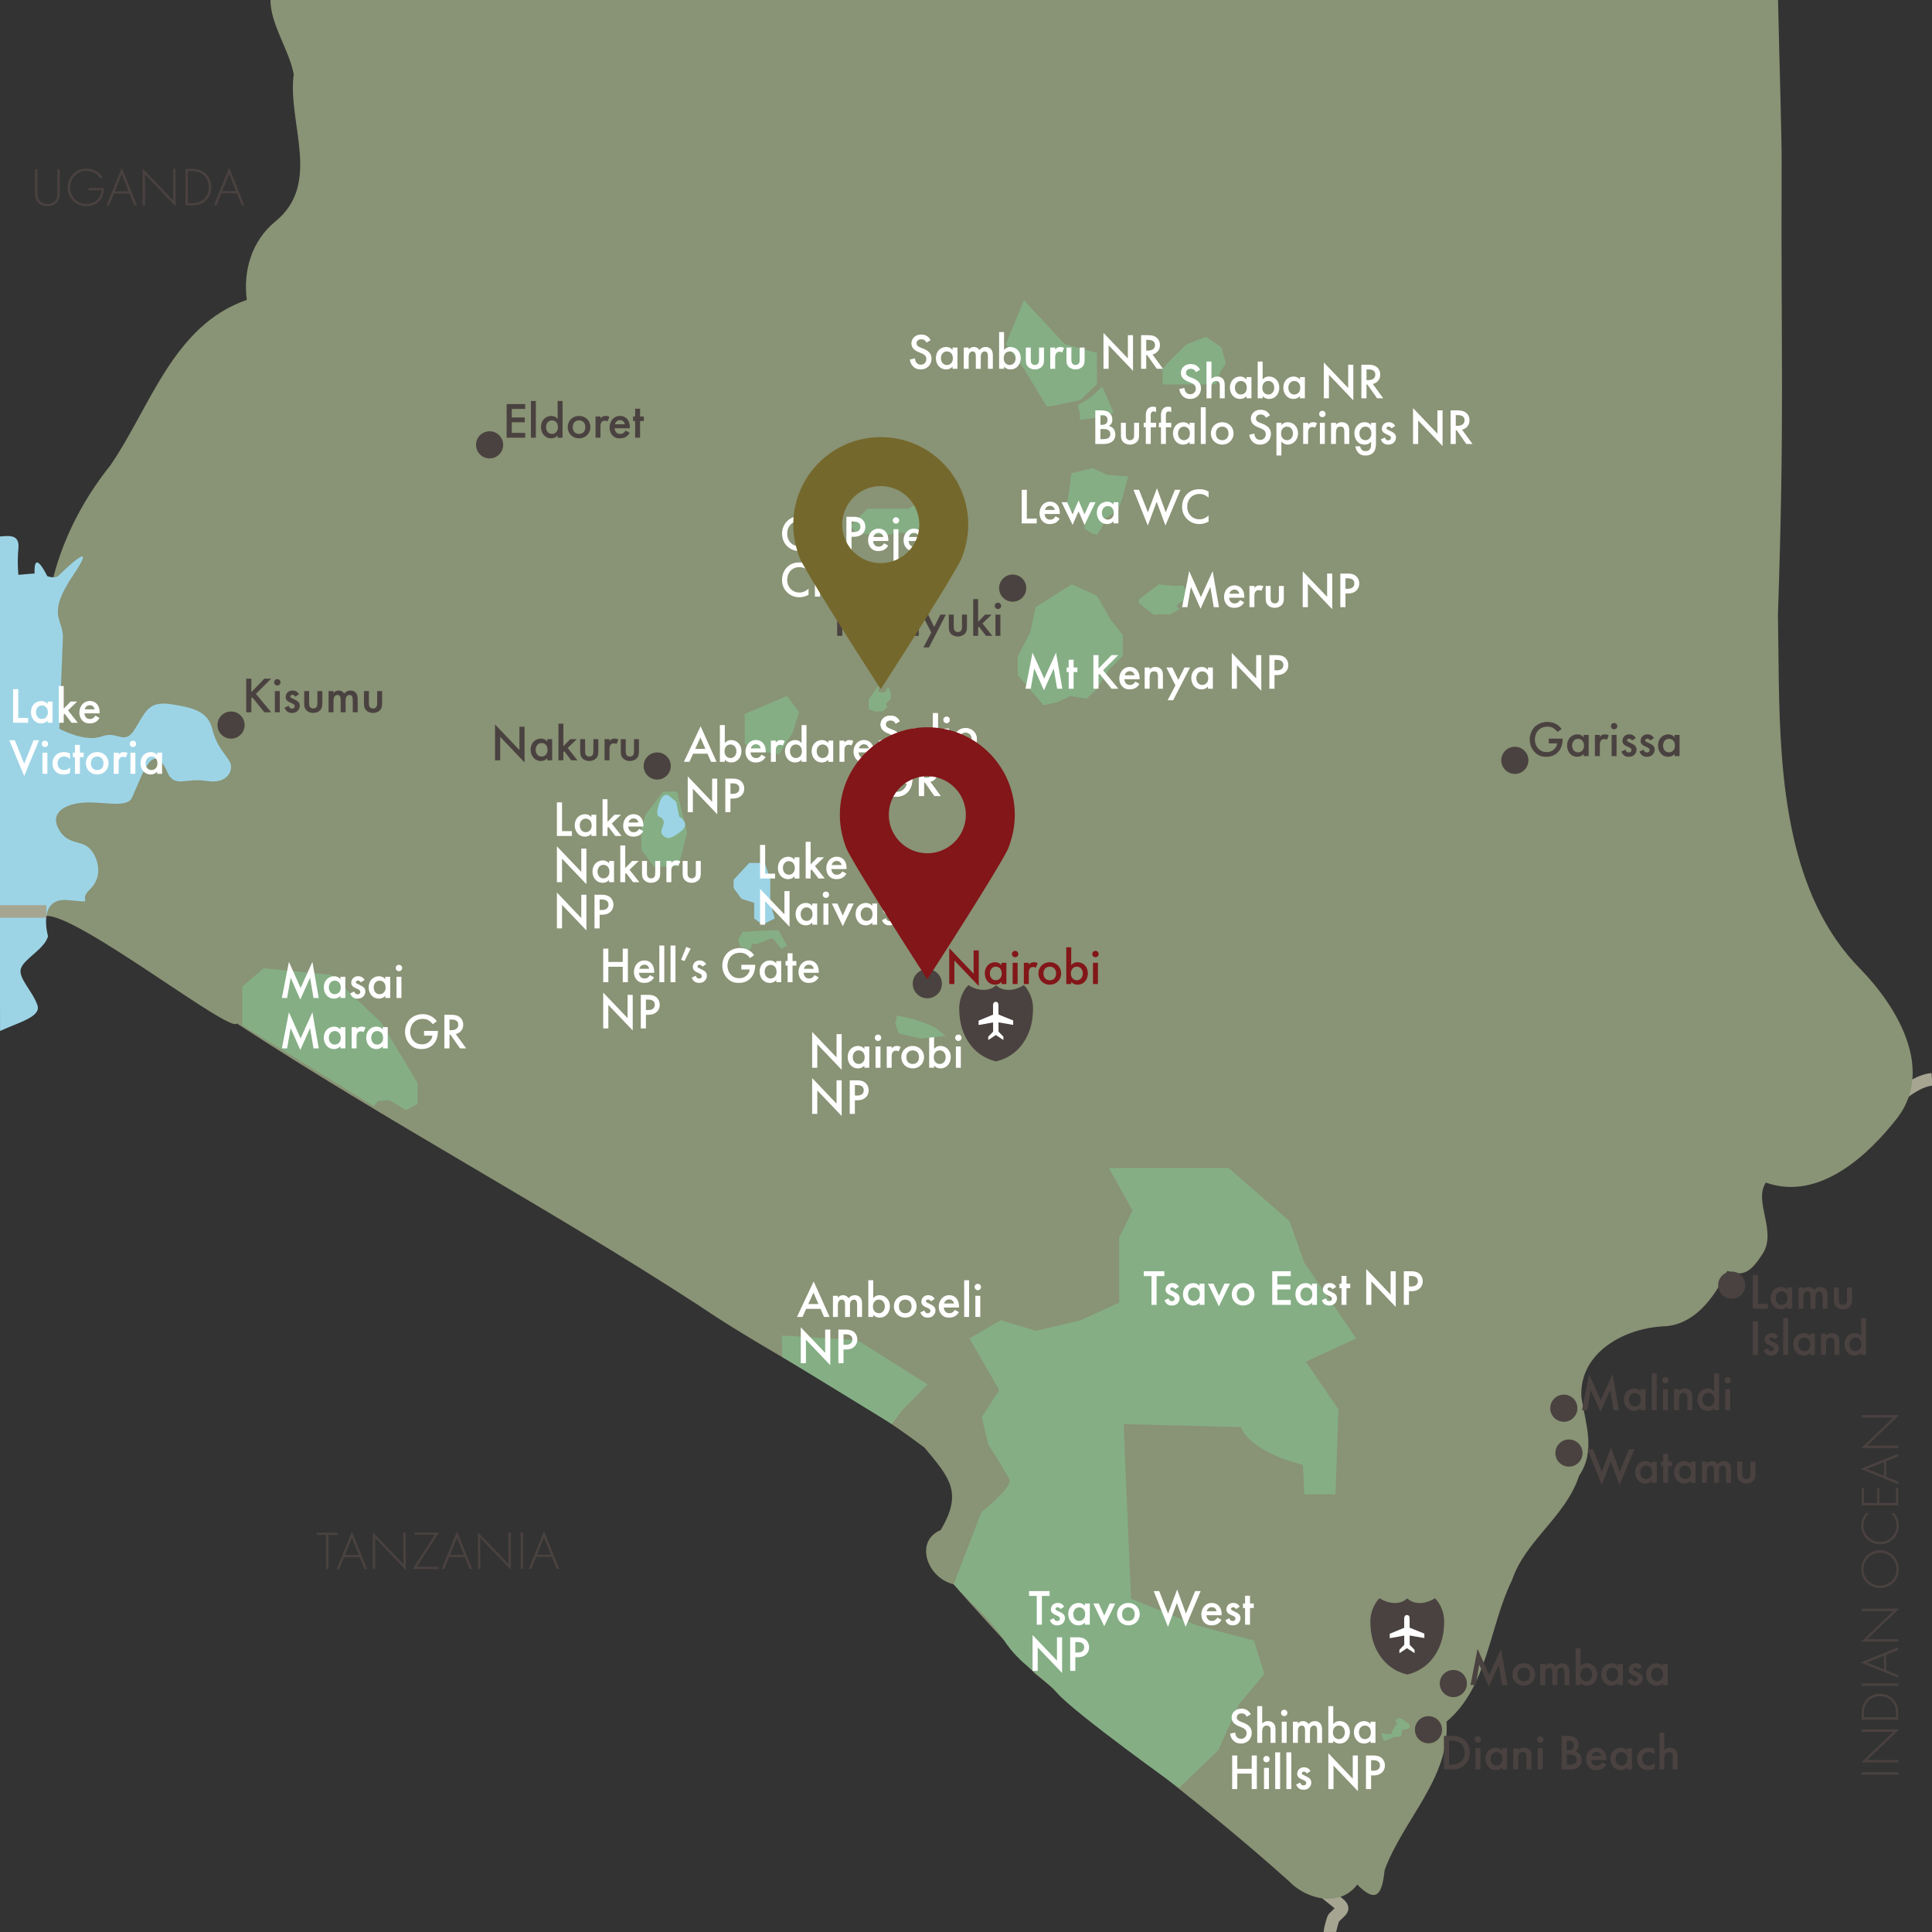 <?xml version="1.0" encoding="UTF-8"?> <svg xmlns="http://www.w3.org/2000/svg" xmlns:v="https://vecta.io/nano" width="460" height="460"><rect width="100%" height="100%" fill="#333333" stroke="none"/><path d="M451.947 261.288c1.414-1.402 5.01-4.06 8.053-4.301M316.646 459.988c-.002-.412.682-3.127.933-3.378 2.97-2.939 3.049-1.708-2.922-6.698" fill="none" stroke="#a6a592" stroke-width="3" stroke-miterlimit="10"></path><path fill="#899375" d="M64.389 0c.044 5.946 4.474 11.872 5.543 17.684-1.531 11.654 6.791 26.022-4.416 35.078-5.633 4.644-7.675 11.839-6.745 18.638-17.535 6.03-22.995 25.574-32.469 39.368-11.637 14.517-18.428 33.782-14.103 52.202-1.633 13.894-4.246 27.768-3.051 41.96 1.386 4.682-2.231 7.628 1.909 13.16 7.539-.417 43.958 28.148 45.33 25.589 35.84 23.45 73.938 43.691 109.912 67.092 17.264 11.715 37.464 21.407 53.855 33.938 5.955 7.188 9.134 10.573 3.833 19.582-6.371 2.665-3.232 11.479 3.073 12.912 4.876 5.697 12.042 13.41 19.363 21.255 20.05 16.562 40.407 31.438 60.375 49.36 4.313 4.534 12.256 6.365 16.351.886 4.625 4.681 5.919 2.292 6.52-3.436 4.38-11.953 15.636-21.992 14.745-35.352 9.864-8.295 10.187-22.727 15.576-33.649 3.172-9.502 12.843-15.188 15.978-24.887 4.039-5.958 1.534-12.422.556-18.689-.615-10.782 10.53-16.697 20.252-16.932 8.831-.864 13.236-10.854 14.482-13.132 3.318 1.037 5.058 1.013 8.159-3.713 4.003-5.536-2.039-12.661 1.016-17.344 12.731 4.522 24.526-6.623 31.503-15.642 8.486-11.533-.222-26.15-8.858-35.077-17.453-17.477-19.203-45.277-19.558-68.868l-.198-15.59c1.599-47.958.682-60.246.877-107.568.026-6.334-.547-24.641-.856-38.825H64.389z"></path><path fill="#9cd4e6" d="M174.671 209.475l3.704-4.004h3.702l1.324 3.945v4.579.968l1.06 3.712-2.91 1.47-1.982-1.47v-3.712l-3.045-.968-1.853-2.578z"></path><path fill="#85ae85" d="M227.059 377.211l6.608-17.16s7.407-6.011 6.702-7.67-5.068-8.437-5.068-8.437l-1.563-6.514 4.163-6.457-7.055-12.295 7.408-4.339 8.464 2.522 10.582-2.522 9.172-4.184v-6.934-8.582l3.176-6.438-5.643-10.104h28.565l14.466 12.661 3.529 9.906 12.343 18.014-11.993 5.53 7.76 11.348-.707 20.244h-7.402l-.354-7.033s-11.993-2.631-14.814-8.979l-27.869-.705 1.763 41.559 15.872 6.412 13.409 3.558 2.465 7.94-5.993 7.195-2.12 4.591-2.82 6.345-9.365 9.009s-24.604-17.565-29.061-22.61c-3.979-4.505-8.908-6.795-12.575-12.47-3.673-5.671-7.826-8.604-12.045-13.401z"></path><g fill="#4a4240"><path d="M443.276 421.963h8.671v.572h-8.671v-.572z"></path><use href="#B"></use><path d="M451.947 409.431h-8.671v-1.716c0-.768.116-2.106 1.209-3.198.923-.923 2.184-1.248 3.133-1.248s2.197.325 3.12 1.248c1.092 1.092 1.209 2.431 1.209 3.198v1.716zm-.52-.573v-1.131c0-2.288-1.56-3.861-3.809-3.861-2.223 0-3.822 1.586-3.822 3.861v1.131h7.631zm-8.151-8.034h8.671v.572h-8.671v-.572z"></path><use href="#C"></use><use href="#B" y="-28.757"></use><path d="M447.631 369.116c2.496 0 4.459 1.963 4.459 4.498 0 2.548-1.963 4.498-4.459 4.498s-4.472-1.963-4.472-4.498 1.976-4.498 4.472-4.498zm0 .598c-2.223 0-3.952 1.664-3.952 3.9s1.729 3.9 3.952 3.9c2.21 0 3.939-1.664 3.939-3.9s-1.729-3.9-3.939-3.9zm-2.587-9.411c-.871.741-1.365 1.807-1.365 2.925 0 2.224 1.781 3.888 3.979 3.888 2.574 0 3.913-2.146 3.913-3.9 0-.871-.351-2.028-1.313-2.912h.754c.78.884 1.079 1.95 1.079 2.886 0 2.601-2.041 4.524-4.459 4.524-2.496 0-4.472-2.002-4.472-4.498 0-1.651.884-2.652 1.131-2.912h.753zm-1.248-6.032v3.588h3.146v-3.51h.52v3.51h3.965v-3.588h.521v4.16h-8.671v-4.16h.519z"></path><use href="#C" y="-46.085"></use><use href="#B" y="-74.842"></use></g><g fill="#85ae85"><path d="M186.234 323.064l-.092-5.085 17.989 1.092 16.753 10.581-5.816 5.821-2.738 3.575zm20.597-154.193l1.609.567s1.49-.203 1.606 0 1.265-1.146 1.265-1.146-.689-.578 0-1.148l.688-.57.186-1.229-.529-1.637s-.223-.226-.35.034c-.556 1.138-.609 1.261-1.477 1.095-.834-.159-.866-.143-.475-1.325.107-.325-.341-.008-.341-.008l-2.182 2.98M57.669 244.12v-9.194l5.082-4.381 16.023 1.539 12.015 11.404 8.626 14.325v5.084l-2.77 1.44-3.853-2.364-2.771.153-.987 1.282zm188.871-99.526l8.644-5.477 6 2.739 3.352 5.802 2.817 3.508v4.959l-3.349 3.41-3.001 4.702-2.291 2.115-3.882-.63-2.999 1.436-3.352.78-6.173-7.2v-4.441l3.002-5.747zm8.563-31.933l5.042-1.196 3.5 1.598 4.96.384-1.358 5.049-1.003 2.892-2.951 1.99-.751 1.743-1.339 2.235-1.264-.366-1.749-1.165.044-1.546-.599-2.2-4.003-.59.752-3.354zm-11.305-41.193l9.709 10.471 7.677 2.096v7.426l-3.975 3.814-6.083 1.276-1.853.281-5.475-9.003-4.314-5.89z"></path><path d="M155.713 206.369l5.853-.129 2.025-7.974-2.408-9.821-3.377.074-4.114 5.449-1.054 3.563.101 4.827zm123.453-121.18l3.441-3.25 4.5-1.743 3.702 2.497 1.058 3.753-1.322 2.229-1.06 2.786-2.646.078h-2.906-3.444-3.7V89.72v-1.891zm-101.852 84.779l10.055-4.246 2.907 3.807-1.585 4.991-3.172 5.025-4.765-.664-3.44-1.785z"></path></g><g fill="#4a4240"><use href="#D"></use><use href="#E"></use><use href="#F"></use><use href="#G"></use><path d="M398.589 330.723h1.176v.468a1.74 1.74 0 0 1 1.367-.601c.936 0 1.331.468 1.487.685.191.275.312.623.312 1.402v3.095h-1.176v-2.807c0-1.283-.479-1.319-.923-1.319-.528 0-1.067.072-1.067 1.703v2.423h-1.176v-5.049zm9.526-3.695h1.176v8.743h-1.176v-.527c-.516.6-1.151.684-1.511.684-1.56 0-2.447-1.296-2.447-2.687 0-1.644 1.128-2.651 2.459-2.651.372 0 1.02.097 1.499.72v-4.282zm-2.759 6.237c0 .876.552 1.607 1.403 1.607.744 0 1.428-.54 1.428-1.595 0-1.104-.684-1.632-1.428-1.632-.851.001-1.403.72-1.403 1.62z"></path><use href="#H"></use><path d="M125.04 97.365h-3.19v2.027h3.094v1.151h-3.094v2.519h3.19v1.151h-4.414v-8h4.414v1.152zm2.545-1.895v8.743h-1.175V95.47h1.175zm5.183 0h1.175v8.743h-1.175v-.528c-.516.6-1.151.684-1.511.684-1.559 0-2.447-1.295-2.447-2.687 0-1.643 1.127-2.65 2.459-2.65.372 0 1.02.096 1.499.72V95.47zm-2.759 6.236c0 .876.552 1.607 1.403 1.607.743 0 1.427-.54 1.427-1.595 0-1.104-.684-1.631-1.427-1.631-.851 0-1.403.72-1.403 1.619zm10.558-.012c0 1.547-1.175 2.674-2.699 2.674s-2.698-1.127-2.698-2.674c0-1.559 1.175-2.663 2.698-2.663s2.699 1.104 2.699 2.663zm-1.2.012c0-1.151-.755-1.619-1.499-1.619s-1.499.468-1.499 1.619c0 .972.576 1.607 1.499 1.607s1.499-.635 1.499-1.607z"></path><use href="#I"></use><use href="#J"></use><use href="#K"></use><use href="#L"></use><path d="M211.756 146.343h1.175v5.049h-1.175v-.528c-.516.6-1.151.684-1.511.684-1.559 0-2.446-1.295-2.446-2.687 0-1.643 1.127-2.65 2.458-2.65.372 0 1.02.096 1.499.72v-.588zm-2.758 2.543c0 .876.552 1.607 1.403 1.607.743 0 1.427-.54 1.427-1.595 0-1.104-.684-1.631-1.427-1.631-.851 0-1.403.719-1.403 1.619zm5.412-2.543h1.175v.468c.504-.563 1.08-.6 1.368-.6.935 0 1.331.468 1.487.684.192.276.312.624.312 1.403v3.094h-1.175v-2.807c0-1.283-.48-1.319-.923-1.319-.528 0-1.068.072-1.068 1.703v2.423h-1.175v-5.049zm7.319 4.258l-2.159-4.258h1.416l1.439 2.951 1.463-2.951h1.319l-4.018 7.796h-1.319l1.859-3.538z"></path><use href="#M"></use><path d="M232.889 142.649v5.385l1.644-1.691h1.56l-2.172 2.099 2.327 2.95h-1.487l-1.654-2.159-.217.216v1.943h-1.175v-8.743h1.174zm4.716.852c.432 0 .756.324.756.755a.74.74 0 0 1-.756.756c-.432 0-.756-.324-.756-.756a.74.74 0 0 1 .756-.755zm.588 2.842v5.049h-1.176v-5.049h1.176zm130.564 29.526h3.298v.06c0 1.367-.408 2.482-1.188 3.238-.827.803-1.811 1.019-2.723 1.019-1.163 0-1.99-.335-2.723-1.091-.779-.804-1.188-1.871-1.188-3.022 0-1.247.504-2.327 1.164-2.986.684-.695 1.774-1.199 3.01-1.199.72 0 1.464.156 2.087.504.66.372 1.067.839 1.296 1.199l-.972.684c-.24-.336-.6-.696-.983-.912-.444-.264-.924-.348-1.415-.348-1.044 0-1.716.432-2.111.828-.527.527-.852 1.379-.852 2.243 0 .804.3 1.607.828 2.171.552.587 1.235.803 2.003.803.695 0 1.271-.204 1.786-.708.444-.432.624-.899.672-1.355h-1.99v-1.128z"></path><use href="#N"></use><use href="#O"></use><path d="M384.31 172.139c.432 0 .756.324.756.755s-.324.756-.756.756-.755-.324-.755-.756.323-.755.755-.755zm.587 2.842v5.049h-1.176v-5.049h1.176z"></path><use href="#P"></use><use href="#P" x="4.32"></use><use href="#N" x="21.649"></use></g><g fill="#fff"><path d="M244.164 163.982l1.679-8.599 2.782 6.212 2.807-6.212 1.512 8.599h-1.248l-.815-4.821-2.326 5.193-2.303-5.205-.84 4.833h-1.248zm11.459-3.969v3.97h-1.176v-3.97h-.491v-1.08h.491v-1.847h1.176v1.847h.899v1.08h-.899zm5.928-.84l3.095-3.19h1.606l-3.609 3.622 3.634 4.377h-1.631l-2.854-3.55-.24.24v3.31h-1.223v-8h1.223v3.191z"></path><use href="#Q"></use><path d="M272.544 158.933h1.176v.468a1.74 1.74 0 0 1 1.367-.6c.936 0 1.331.468 1.487.684.191.276.312.624.312 1.403v3.094h-1.176v-2.807c0-1.283-.479-1.319-.923-1.319-.528 0-1.067.072-1.067 1.703v2.423h-1.176v-5.049zm7.318 4.258l-2.158-4.258h1.415l1.439 2.951 1.463-2.951h1.319l-4.018 7.796h-1.319l1.859-3.538zm7.74-4.258h1.176v5.049h-1.176v-.528c-.516.6-1.151.684-1.511.684-1.56 0-2.447-1.295-2.447-2.687 0-1.643 1.128-2.65 2.459-2.65.372 0 1.02.096 1.499.72v-.588zm-2.759 2.543c0 .876.552 1.607 1.403 1.607.744 0 1.428-.54 1.428-1.595 0-1.104-.684-1.631-1.428-1.631-.851-.001-1.403.719-1.403 1.619z"></path><use href="#R"></use><use href="#S"></use><path d="M275.382 303.83v6.849h-1.224v-6.849h-1.835v-1.151h4.894v1.151h-1.835z"></path><use href="#T"></use><use href="#U"></use><use href="#V"></use><path d="M298.672 308.16c0 1.547-1.176 2.675-2.698 2.675s-2.699-1.128-2.699-2.675c0-1.56 1.176-2.662 2.699-2.662s2.698 1.103 2.698 2.662zm-1.199.012c0-1.151-.756-1.619-1.499-1.619s-1.5.468-1.5 1.619c0 .972.576 1.607 1.5 1.607s1.499-.635 1.499-1.607zm9.851-4.342h-3.19v2.027h3.095v1.151h-3.095v2.519h3.19v1.151h-4.414v-8h4.414v1.152z"></path><use href="#U" x="26.773"></use><use href="#T" x="37.452"></use><use href="#W"></use><use href="#X"></use><use href="#Y"></use><path d="M248.07,379.983v6.849h-1.224v-6.849h-1.835v-1.151h4.894v1.151H248.07z"></path><use href="#Z"></use><path d="M258.306 381.783h1.176v5.049h-1.176v-.527c-.516.6-1.151.684-1.511.684-1.56 0-2.447-1.296-2.447-2.687 0-1.644 1.128-2.651 2.459-2.651.372 0 1.02.097 1.499.72v-.588zm-2.759 2.542c0 .876.552 1.607 1.403 1.607.744 0 1.428-.54 1.428-1.595 0-1.104-.684-1.632-1.428-1.632-.851.001-1.403.721-1.403 1.62z"></path><use href="#V" x="-27.311" y="76.153"></use><path d="M271.361 384.313c0 1.547-1.176 2.675-2.698 2.675s-2.699-1.128-2.699-2.675c0-1.56 1.176-2.663 2.699-2.663s2.698 1.104 2.698 2.663zm-1.199.012c0-1.151-.756-1.619-1.499-1.619s-1.5.468-1.5 1.619c0 .972.576 1.607 1.5 1.607s1.499-.635 1.499-1.607z"></path><use href="#a"></use><path d="M290.825 385.681c-.216.384-.527.72-.851.924-.408.264-.948.384-1.487.384-.672 0-1.224-.168-1.703-.648s-.744-1.175-.744-1.931c0-.779.276-1.535.804-2.074a2.3 2.3 0 0 1 1.691-.685c.804 0 1.319.349 1.619.66.647.672.707 1.607.707 2.135v.144h-3.622c.024.36.181.768.433 1.02.275.276.611.324.899.324.323 0 .563-.072.803-.252.204-.156.36-.359.468-.552l.983.551zm-1.163-2.051c-.048-.276-.18-.516-.359-.684-.156-.144-.408-.288-.792-.288a1.13 1.13 0 0 0-.827.324c-.168.155-.3.396-.36.647h2.338z"></path><use href="#Z" x="41.797"></use><use href="#W" x="-22.966" y="76.153"></use><use href="#X" x="-79.439" y="87.153"></use><use href="#Y" x="-79.44" y="87.153"></use><use href="#b"></use><path d="M287.263 86.089h1.176v4.125c.504-.516 1.056-.563 1.355-.563.923 0 1.343.48 1.487.684.312.456.323 1.043.323 1.403v3.094h-1.175v-2.986c0-.3 0-.624-.229-.875-.132-.144-.359-.264-.659-.264-.396 0-.708.192-.863.42-.168.24-.24.624-.24 1.271v2.435h-1.176v-8.744z"></path><use href="#N" x="-80.283" y="-85.198"></use><path d="M300.631 90.371c.479-.624 1.127-.72 1.499-.72 1.331 0 2.459 1.007 2.459 2.65 0 1.392-.888 2.687-2.447 2.687a1.94 1.94 0 0 1-1.511-.684v.528h-1.176v-8.743h1.176v4.282zm-.072 1.966c0 1.055.684 1.595 1.428 1.595.852 0 1.403-.731 1.403-1.607 0-.899-.552-1.619-1.403-1.619-.745 0-1.428.528-1.428 1.631z"></path><use href="#N" x="-67.562" y="-85.198"></use><use href="#R" x="21.909" y="-69.15"></use><use href="#c"></use><use href="#d"></use><use href="#Q" x="-18.995" y="-39.36"></use><path d="M254.077 119.573l1.307 2.891 1.415-3.322 1.416 3.322 1.307-2.891h1.319l-2.626 5.409-1.416-3.226-1.415 3.226-2.626-5.409h1.319z"></path><use href="#N" x="-111.958" y="-55.408"></use><path d="M271.2 116.623l2.111 5.349 2.158-5.733 2.087 5.733 2.183-5.349h1.319l-3.574 8.515-2.087-5.673-2.11 5.673-3.406-8.515h1.319zm16.558 1.871c-.887-.804-1.715-.888-2.17-.888-1.739 0-2.915 1.283-2.915 3.046 0 1.691 1.224 2.998 2.927 2.998.959 0 1.703-.492 2.158-.923v1.451c-.803.48-1.643.6-2.194.6-1.451 0-2.362-.66-2.83-1.103-.936-.876-1.283-1.895-1.283-3.022 0-1.475.611-2.495 1.283-3.13.827-.78 1.787-1.043 2.89-1.043.732 0 1.439.132 2.135.576v1.438z"></path></g><path fill="#9cd4e6" d="M.012 245.473c4.451-2.068 9.836-3.371 8.905-6.128-1.176-3.48-4.869-6.633-3.862-8.952s5.541-4.482 6.381-7.466c0 0-2.685-9.284 4.703-8.62s2.016.493 5.208-2.488 2.18-7.297.168-9.617-5.375-.833-7.56-4.808c-2.182-3.985 1.696-6.021 6.045-6.305 4.538-.297 10.261 1.415 11.422-1.162 2.688-5.966 5.029-13.771 8.398-6.134 1.748 3.964 4.198 1.326 9.404 2.158s6.382-2.822 5.543-4.481-3.191-3.646-4.2-7.791-4.198-5.141-9.572-5.972c-5.375-.826-6.045 1.164-8.734 5.64s-4.029.498-8.06 1.99-10.078-1.828-10.078-1.828l.84-21.389c.335-4.807-4.199-5.308 2.519-15.255s-3.527.165-3.527.165c-.841.831-2.687.165-2.687.165-3.528-6.961-3.024-.662-3.024-.662l-3.862.332s-.335-2.819 0-6.302-2.352-2.983-4.535-2.821"></path><g fill="#4a4240"><use href="#L" x="-81.459" y="29.643"></use><use href="#e"></use><use href="#f"></use><use href="#M" x="-87.77" y="29.644"></use><use href="#I" x="2.151" y="76.823"></use><use href="#M" x="-78.098" y="29.644"></use></g><path fill="#9cd4e6" d="M156.773 191.883c.964-3.542 2.394-2.501 2.394-2.501l1.811 1.493.749 3.564s2.912 1.636.358 3.548-3.229 1.84-4.26.882.491-2.333.167-3.374c-.528-1.704-2.181-.072-1.219-3.612z"></path><path fill="none" stroke="#a6a592" stroke-width="3" stroke-miterlimit="10" d="M11.057 217.015H-.152"></path><g fill="#fff"><use href="#d" x="-110.671" y="74.417"></use><path d="M140.8 193.99h1.175v5.049H140.8v-.528c-.516.6-1.151.684-1.511.684-1.559 0-2.447-1.295-2.447-2.687 0-1.643 1.127-2.65 2.459-2.65.372 0 1.02.096 1.499.72v-.588zm-2.758 2.542c0 .876.552 1.607 1.403 1.607.743 0 1.427-.54 1.427-1.595 0-1.104-.684-1.631-1.427-1.631-.852 0-1.403.72-1.403 1.619z"></path><use href="#f" x="10.502" y="18.003"></use><use href="#g"></use><path d="M132.594 210.039V201.5l5.805 6.081v-5.541h1.224v8.491l-5.805-6.081v5.589h-1.224zm12.429-5.049h1.175v5.049h-1.175v-.528c-.516.6-1.151.684-1.511.684-1.559 0-2.447-1.295-2.447-2.687 0-1.643 1.127-2.65 2.459-2.65.372 0 1.02.096 1.499.72v-.588zm-2.758 2.542c0 .876.552 1.607 1.403 1.607.743 0 1.427-.54 1.427-1.595 0-1.104-.684-1.631-1.427-1.631-.851 0-1.403.72-1.403 1.619z"></path><use href="#f" x="14.726" y="29.003"></use><use href="#M" x="-73.044" y="58.647"></use><use href="#I" x="16.876" y="105.826"></use><use href="#M" x="-63.373" y="58.647"></use><path d="M132.594 221.039V212.5l5.805 6.081v-5.541h1.224v8.491l-5.805-6.081v5.589h-1.224z"></path><use href="#h"></use><path d="M195.363 311.632h-3.418l-.875 1.931h-1.319l3.982-8.468 3.79 8.468h-1.319l-.841-1.931zm-.492-1.152l-1.187-2.711-1.235 2.711h2.422zm3.447-1.966h1.175v.468c.396-.48.863-.601 1.247-.601.528 0 1.02.252 1.308.744.42-.6 1.055-.744 1.499-.744.612 0 1.151.288 1.439.792.096.168.264.54.264 1.271v3.118h-1.175v-2.782c0-.563-.06-.792-.108-.899-.072-.192-.252-.444-.672-.444-.288 0-.54.156-.695.372-.204.288-.228.72-.228 1.151v2.603h-1.175v-2.782c0-.563-.06-.792-.108-.899-.072-.192-.252-.444-.672-.444-.288 0-.54.156-.695.372-.204.288-.228.72-.228 1.151v2.603h-1.175v-5.05zm9.599.587c.479-.623 1.127-.72 1.499-.72 1.332 0 2.459 1.008 2.459 2.651 0 1.391-.888 2.687-2.447 2.687-.36 0-.996-.084-1.511-.684v.527h-1.175v-8.743h1.175v4.282zm-.072 1.967c0 1.055.684 1.595 1.427 1.595.852 0 1.403-.731 1.403-1.607 0-.899-.551-1.619-1.403-1.619-.743 0-1.427.528-1.427 1.631zm10.39-.024c0 1.547-1.175 2.675-2.699 2.675s-2.698-1.128-2.698-2.675c0-1.56 1.175-2.663 2.698-2.663s2.699 1.103 2.699 2.663zm-1.2.012c0-1.151-.755-1.619-1.499-1.619s-1.499.468-1.499 1.619c0 .972.576 1.607 1.499 1.607s1.499-.636 1.499-1.607zm4.633-1.211c-.12-.192-.348-.432-.719-.432-.168 0-.288.06-.36.132a.38.38 0 0 0-.108.264c0 .132.06.216.168.288.072.048.144.071.396.204l.6.3c.264.132.516.264.708.468.276.275.372.587.372.935 0 .456-.168.852-.444 1.151-.396.433-.888.564-1.415.564-.324 0-.732-.048-1.091-.324-.288-.216-.528-.563-.648-.924l.959-.455c.06.168.168.384.276.479a.72.72 0 0 0 .516.191c.18 0 .372-.06.48-.167a.6.6 0 0 0 .168-.396c0-.144-.048-.264-.156-.384-.144-.144-.312-.228-.503-.312l-.432-.204c-.228-.107-.503-.239-.695-.432a1.1 1.1 0 0 1-.36-.852c0-.407.156-.804.42-1.079.228-.24.611-.48 1.235-.48.359 0 .647.072.935.265a1.73 1.73 0 0 1 .576.623l-.878.577zm6.635 2.566a2.65 2.65 0 0 1-.852.924c-.408.264-.947.384-1.487.384-.671 0-1.223-.168-1.703-.648s-.743-1.175-.743-1.931c0-.779.275-1.535.803-2.074a2.3 2.3 0 0 1 1.691-.685c.804 0 1.319.349 1.619.66.648.672.708 1.607.708 2.135v.144h-3.622c.024.36.18.768.432 1.02.276.276.612.324.899.324.324 0 .564-.072.804-.252.204-.156.36-.359.468-.552l.983.551zm-1.164-2.051c-.048-.276-.18-.516-.36-.684-.156-.144-.408-.288-.792-.288a1.13 1.13 0 0 0-.827.324c-.168.155-.3.396-.36.647h2.339z"></path><use href="#i"></use><use href="#H" x="-178.553" y="-22.209"></use><use href="#j"></use><path d="M201.376 316.563c.492 0 1.175.049 1.751.433.671.443.996 1.211.996 1.942 0 .468-.12 1.188-.78 1.751-.636.54-1.367.624-1.955.624h-.552v3.25h-1.223v-8h1.763zm-.54 3.622h.552c1.056 0 1.559-.516 1.559-1.259 0-.444-.18-1.235-1.571-1.235h-.54v2.494z"></path><use href="#j" x="2.707" y="-70.341"></use><path d="M205.799 249.173h1.175v5.049h-1.175v-.527c-.516.6-1.151.684-1.511.684-1.559 0-2.447-1.296-2.447-2.687 0-1.644 1.127-2.65 2.459-2.65.372 0 1.02.096 1.499.719v-.588zm-2.758 2.542c0 .876.552 1.607 1.403 1.607.743 0 1.427-.54 1.427-1.596 0-1.103-.684-1.631-1.427-1.631-.852.001-1.403.72-1.403 1.62zm6.011-5.385c.432 0 .756.324.756.756s-.324.755-.756.755-.755-.323-.755-.755.324-.756.755-.756zm.588 2.843v5.049h-1.175v-5.049h1.175zm1.488 0h1.175v.455a2.08 2.08 0 0 1 .492-.42c.228-.132.456-.167.72-.167.288 0 .6.048.923.239l-.479 1.067c-.264-.168-.48-.18-.6-.18-.252 0-.504.036-.732.275-.324.349-.324.828-.324 1.164v2.614h-1.175v-5.047zm8.878 2.53c0 1.547-1.176 2.675-2.699 2.675s-2.699-1.128-2.699-2.675c0-1.56 1.176-2.662 2.699-2.662s2.699 1.103 2.699 2.662zm-1.2.012c0-1.151-.755-1.619-1.499-1.619s-1.499.468-1.499 1.619c0 .972.576 1.607 1.499 1.607s1.499-.635 1.499-1.607zm3.602-1.955c.48-.623 1.127-.719 1.499-.719 1.332 0 2.459 1.007 2.459 2.65 0 1.391-.888 2.687-2.447 2.687-.36 0-.996-.084-1.511-.684v.527h-1.175v-8.743h1.175v4.282zm-.072 1.967c0 1.056.684 1.596 1.427 1.596.851 0 1.403-.731 1.403-1.607 0-.899-.552-1.619-1.403-1.619-.743-.001-1.427.527-1.427 1.63zm5.844-5.397c.432 0 .756.324.756.756s-.324.755-.756.755-.755-.323-.755-.755.323-.756.755-.756zm.588 2.843v5.049h-1.175v-5.049h1.175z"></path><use href="#j" x="2.707" y="-59.341"></use><use href="#k"></use><path d="M4.345 164.086v6.848h2.351v1.151H3.122v-8h1.223zm6.983 2.951h1.175v5.049h-1.175v-.528c-.516.6-1.151.684-1.511.684-1.559 0-2.446-1.295-2.446-2.687 0-1.643 1.127-2.65 2.458-2.65.372 0 1.02.096 1.499.72v-.588zm-2.759 2.542c0 .876.552 1.607 1.403 1.607.743 0 1.427-.54 1.427-1.595 0-1.104-.684-1.631-1.427-1.631-.851 0-1.403.72-1.403 1.619zm6.6-6.236v5.385l1.643-1.691h1.559l-2.171 2.099 2.327 2.95H17.04l-1.655-2.159-.216.216v1.943h-1.175v-8.743h1.175z"></path><use href="#l"></use><path d="M3.529 176.248l2.231 5.577 2.23-5.577h1.32l-3.55 8.515-3.55-8.515h1.319z"></path><use href="#m"></use><path d="M16.679 180.746c-.54-.528-1.067-.624-1.427-.624-.552 0-.899.228-1.115.443s-.432.6-.432 1.164c0 .587.228.983.456 1.211.264.252.636.408 1.067.408.48 0 1.043-.192 1.451-.648v1.308c-.288.18-.755.396-1.535.396-.839 0-1.439-.24-1.919-.744-.36-.372-.72-.971-.72-1.895 0-.948.396-1.583.768-1.955.396-.396 1.032-.744 2.027-.744a2.71 2.71 0 0 1 1.379.36v1.32z"></path><use href="#K" x="-133.379" y="80.035"></use><path d="M25.846 181.729c0 1.547-1.175 2.674-2.699 2.674s-2.698-1.127-2.698-2.674c0-1.559 1.175-2.663 2.698-2.663s2.699 1.104 2.699 2.663zm-1.2.012c0-1.151-.755-1.619-1.499-1.619s-1.499.467-1.499 1.619c0 .972.576 1.607 1.499 1.607s1.499-.636 1.499-1.607z"></path><use href="#I" x="-114.72" y="80.034"></use><use href="#m" x="20.951"></use><path d="M37.414 179.198h1.175v5.049h-1.175v-.528c-.516.6-1.151.684-1.511.684-1.559 0-2.447-1.295-2.447-2.687 0-1.643 1.127-2.65 2.459-2.65.372 0 1.02.096 1.499.72v-.588zm-2.758 2.543c0 .875.552 1.607 1.403 1.607.743 0 1.427-.54 1.427-1.595 0-1.104-.684-1.631-1.427-1.631-.851 0-1.403.719-1.403 1.619z"></path></g><g fill="#4a4240"><path d="M8.899 40.276l.008 5.421c.001.819.041 1.352.366 1.872.509.818 1.458.999 2.017.998s1.508-.185 2.013-1.004c.325-.521.363-1.054.362-1.873l-.008-5.421h.572l.008 5.421c.001.949-.05 1.573-.491 2.224-.649.95-1.675 1.172-2.456 1.174s-1.808-.219-2.458-1.167c-.443-.649-.496-1.273-.498-2.222l-.008-5.421.573-.002zM21.1 44.769l3.64-.005c.001.793-.166 1.938-.88 2.849-.766.976-1.935 1.459-3.261 1.461-2.548.004-4.488-1.865-4.492-4.452-.004-2.574 1.996-4.476 4.518-4.479a4.2 4.2 0 0 1 2.718.932c.364.285.69.597 1.042 1.09l-.455.365a3.98 3.98 0 0 0-.833-.961c-.546-.454-1.406-.907-2.484-.906-2.223.003-3.911 1.773-3.908 3.984.003 2.171 1.645 3.911 3.881 3.907 1.482-.002 2.546-.758 3.014-1.474.337-.521.544-1.236.569-1.795l-3.068.004-.001-.52zm9.726 1.298l-3.692.006-1.152 2.849-.624.001 3.639-8.937 3.615 8.926-.624.001-1.162-2.846zm-.209-.519l-1.631-4.105-1.646 4.11 3.277-.005zm3.346 3.362l-.013-8.762 7.292 7.607-.011-7.527.572-.001.013 8.893-7.292-7.607.011 7.397h-.572zm10.192-.015l-.013-8.671 1.716-.002c.767-.001 2.106.114 3.2 1.204.924.922 1.251 2.182 1.252 3.131s-.322 2.197-1.243 3.122c-1.091 1.093-2.429 1.212-3.196 1.214l-1.716.002zm.571-.521l1.131-.001c2.288-.003 3.859-1.566 3.855-3.815-.003-2.223-1.592-3.82-3.867-3.816l-1.131.001.012 7.631zm11.671-2.345l-3.692.006-1.152 2.849-.624.001 3.639-8.937 3.615 8.926-.624.001-1.162-2.846zm-.209-.52l-1.631-4.105-1.646 4.11 3.277-.005zm22.024 319.942l.012 8.151-.572.001-.012-8.151-2.249.003-.001-.52 5.07-.008.001.52-2.249.004zm7.419 5.293l-3.692.006-1.152 2.849-.624.001 3.639-8.938 3.615 8.927-.624.001-1.162-2.846zm-.209-.519l-1.631-4.106-1.645 4.111 3.276-.005zm3.346 3.362l-.013-8.763 7.292 7.606-.012-7.526.572-.001.014 8.892-7.292-7.606.011 7.397-.572.001zm10.464-.536l5.135-.008.001.52-6.097.01 5.266-8.159-4.771.007-.001-.52 5.733-.009-5.266 8.159zm11.411-2.344l-3.692.005-1.152 2.849-.624.001 3.639-8.937 3.615 8.926-.624.001-1.162-2.845zm-.209-.52l-1.631-4.105-1.645 4.11 3.276-.005zm3.346 3.362l-.013-8.763 7.292 7.607-.012-7.526.572-.001.014 8.892-7.292-7.607.011 7.397-.572.001zm10.751-8.688l.013 8.671-.572.001-.013-8.671.572-.001zm6.834 5.815l-3.692.005-1.152 2.849-.624.001 3.639-8.937 3.615 8.926-.624.001-1.162-2.845zm-.209-.521l-1.631-4.105-1.645 4.11 3.276-.005z"></path><use href="#D" x="-26.545" y="65.423"></use><path d="M365.501 398.676c0 1.547-1.176 2.675-2.698 2.675s-2.699-1.128-2.699-2.675c0-1.56 1.176-2.662 2.699-2.662s2.698 1.102 2.698 2.662zm-1.199.012c0-1.151-.756-1.619-1.499-1.619s-1.5.468-1.5 1.619c0 .972.576 1.607 1.5 1.607s1.499-.636 1.499-1.607z"></path><use href="#n"></use><path d="M376.327 396.732c.479-.623 1.127-.719 1.499-.719 1.331 0 2.459 1.007 2.459 2.65 0 1.391-.888 2.687-2.447 2.687a1.94 1.94 0 0 1-1.511-.684v.527h-1.176v-8.743h1.176v4.282zm-.072 1.967c0 1.056.684 1.596 1.428 1.596.852 0 1.403-.731 1.403-1.607 0-.899-.552-1.619-1.403-1.619-.745-.001-1.428.528-1.428 1.63z"></path><use href="#o"></use><use href="#T" x="110.269" y="90.516"></use><use href="#o" x="10.681"></use><path d="M59.847 164.781l3.094-3.19h1.607l-3.61 3.622 3.634 4.377h-1.631l-2.854-3.55-.24.24v3.31h-1.223v-8h1.223v3.191zm6.18-3.082c.432 0 .756.324.756.755a.74.74 0 0 1-.756.756c-.432 0-.755-.324-.755-.756s.324-.755.755-.755zm.588 2.843v5.049H65.44v-5.049h1.175zm3.696 1.331c-.12-.192-.348-.432-.719-.432-.168 0-.288.06-.36.132a.38.38 0 0 0-.108.264c0 .132.06.216.168.288.072.048.144.072.396.204l.6.3c.264.132.516.264.708.468.276.276.372.588.372.936 0 .456-.168.852-.444 1.151-.396.432-.888.563-1.415.563-.324 0-.732-.048-1.091-.324-.288-.216-.528-.563-.648-.923l.959-.456c.06.168.168.384.276.48a.72.72 0 0 0 .516.192c.18 0 .372-.06.48-.168.096-.096.168-.252.168-.396s-.048-.264-.156-.384c-.144-.144-.312-.228-.503-.312l-.432-.204c-.228-.108-.503-.24-.695-.432a1.1 1.1 0 0 1-.36-.852c0-.408.156-.804.42-1.079.228-.24.611-.48 1.235-.48.359 0 .647.072.935.264.168.108.396.3.576.624l-.878.576z"></path><use href="#M" x="-153.482" y="18.199"></use><path d="M78.232 164.542h1.175v.468c.396-.479.863-.6 1.247-.6.528 0 1.02.252 1.308.744.42-.6 1.055-.744 1.499-.744.612 0 1.151.288 1.439.792.096.168.264.54.264 1.271v3.118h-1.175v-2.782c0-.564-.06-.792-.108-.9-.072-.192-.252-.444-.672-.444-.288 0-.54.156-.695.372-.204.288-.228.72-.228 1.151v2.603H81.11v-2.782c0-.564-.06-.792-.108-.9-.072-.192-.252-.444-.672-.444-.288 0-.54.156-.695.372-.204.288-.228.72-.228 1.151v2.603h-1.175v-5.049z"></path><use href="#M" x="-139.25" y="18.199"></use></g><path d="M186.056 225.944l-2.15-2.603-3.499 1.353c-.253.25-1.402-.051-1.402-.051s.148 1.998-1.351 1.301l-1.501-.697-.402-1.501 1.153-2s-.235.25 2.083 0 6.371-.25 6.371-.25l2.049 3.64m15.122-100.025l2.25-2.254 1.775-1.74h1.373 5.355 3.065l2.572-1.759 3.367 1.759-1.751 3.995-2.75 1.998s-4.251-.501-5.377 0-6.877 0-6.877 0l-1.501.222-1.501-2.221zm130.517 283.978l.712.158.481.345.504.391.366.228.436.3.117.272v.437l-.276.275-.436.229-.533.115h-.178-.32l-.116.297-.069.46v.411l-.136.3-.552.251h-.504-.388-.208l-.412.275-.825.253-.85.32-.458.185v-.39l-.204-.503-.115-.391-.14-.416v-.204l.14-.07.389.115.709.185.712-.07.413-.022.115-.39.022-.435.437-.482.297-.457.022-.208.277-.342h.251v-.233l-.184-.181-.24-.047v-.274l.147-.415.347-.272zm-67.9-310.876l-3.532 1.141-4.505.606-.027-1.699-.476-1.791 2.028-1.199 1.405-.971 2.39-2.283zm5.991 45.35l3.502 2.803s3.244-.249 3.497 0 2.754-1.401 2.754-1.401-1.5-.706 0-1.402l1.5-.698.404-1.5-1.152-2.001s-1.117.25-3.436 0l-2.316-.249-4.753 3.639m-45.96 103.901l-6.035.627-2.659-.627-2.501-.623-.875-2.376.376-1.127-.1-.75 4.351.877.581.255 2.713.97 1.833.899z" fill="#85ae85"></path><g fill="#fff"><path d="M261.999 97.708c1.031 0 1.679.132 2.207.624.432.408.636.923.636 1.583 0 .312-.049.636-.24.948-.18.312-.42.468-.6.552.144.036.636.167 1.031.576.432.456.527 1.007.527 1.499 0 .576-.144 1.031-.527 1.439-.636.672-1.631.78-2.243.78h-2.003v-8h1.212zm.012 3.441h.372c.3 0 .707-.036.995-.312.276-.264.313-.636.313-.912 0-.24-.036-.528-.288-.768-.276-.264-.624-.3-.972-.3h-.42v2.292zm0 3.407h.744c.348 0 .899-.06 1.211-.312.24-.192.396-.527.396-.887 0-.324-.119-.636-.323-.84-.336-.324-.828-.359-1.26-.359h-.768v2.398z"></path><use href="#p"></use><use href="#q"></use><use href="#q" x="3.613"></use><path d="M283.237 100.658h1.176v5.049h-1.176v-.528c-.516.6-1.151.684-1.511.684-1.56 0-2.447-1.295-2.447-2.687 0-1.643 1.128-2.65 2.459-2.65.372 0 1.02.096 1.499.72v-.588zm-2.758 2.542c0 .876.552 1.607 1.403 1.607.744 0 1.428-.54 1.428-1.595 0-1.104-.684-1.631-1.428-1.631-.852 0-1.403.72-1.403 1.619z"></path><use href="#F" x="-107.369" y="-230.064"></use><path d="M293.701 103.188c0 1.547-1.176 2.674-2.698 2.674s-2.699-1.127-2.699-2.674c0-1.559 1.176-2.663 2.699-2.663s2.698 1.104 2.698 2.663zm-1.199.012c0-1.151-.756-1.619-1.499-1.619s-1.5.468-1.5 1.619c0 .972.576 1.607 1.5 1.607s1.499-.635 1.499-1.607z"></path><use href="#b" x="16.653" y="10.875"></use><path d="M305.092 108.454h-1.176v-7.796h1.176v.552c.432-.516.995-.684 1.499-.684 1.331 0 2.459 1.02 2.459 2.626 0 1.703-1.247 2.71-2.447 2.71-.275 0-.983-.096-1.511-.744v3.336zm-.072-5.242c0 1.055.684 1.595 1.428 1.595.852 0 1.403-.731 1.403-1.607 0-.899-.552-1.619-1.403-1.619-.745 0-1.428.528-1.428 1.631z"></path><use href="#O" x="-69.462" y="-74.323"></use><path d="M314.848 97.815c.432 0 .756.324.756.755a.74.74 0 0 1-.756.756c-.432 0-.756-.324-.756-.756s.324-.755.756-.755zm.588 2.843v5.049h-1.176v-5.049h1.176zm1.476 0h1.176v.468a1.74 1.74 0 0 1 1.367-.6c.936 0 1.331.468 1.487.684.191.276.312.624.312 1.403v3.094h-1.176V102.9c0-1.283-.479-1.319-.923-1.319-.528 0-1.067.072-1.067 1.703v2.423h-1.176v-5.049zm9.526 0h1.176v4.642c0 1.188-.132 2.039-.828 2.626-.323.264-.852.54-1.679.54-.588 0-1.176-.144-1.655-.624-.372-.372-.659-.959-.743-1.571h1.139c.048.276.192.6.372.792.144.156.432.348.911.348.492 0 .78-.192.924-.336.384-.372.384-.899.384-1.271v-.659c-.54.684-1.199.719-1.535.719-.647 0-1.188-.18-1.667-.684-.456-.479-.756-1.163-.756-2.003 0-.923.348-1.559.744-1.955.504-.516 1.104-.696 1.715-.696.504 0 1.067.168 1.499.684v-.552zm-2.243 1.259c-.3.276-.516.744-.516 1.283 0 .504.192.996.504 1.271.216.192.54.336.899.336.372 0 .696-.108.983-.408.348-.372.444-.804.444-1.188 0-.563-.18-.983-.479-1.271-.288-.288-.612-.36-.948-.36-.322.001-.622.085-.887.337z"></path><use href="#P" x="-57.281" y="-74.324"></use><use href="#R" x="43.157" y="-58.275"></use><use href="#c" x="21.248" y="10.875"></use><use href="#d" x="-62.303" y="84.544"></use><use href="#e" x="58.87" y="28.13"></use><use href="#f" x="58.87" y="28.13"></use><use href="#g" x="48.368" y="10.127"></use><use href="#L" x="-18.365" y="68.773"></use><use href="#r"></use><path d="M196.645 212.274c.432 0 .756.324.756.755a.74.74 0 0 1-.756.756c-.432 0-.755-.324-.755-.756s.323-.755.755-.755zm.588 2.843v5.049h-1.175v-5.049h1.175zm2.136 0l1.295 2.878 1.295-2.878h1.319l-2.615 5.409-2.615-5.409h1.321z"></path><use href="#e" x="77.373" y="39.13"></use><path d="M212.543 216.448c-.12-.192-.348-.432-.719-.432-.168 0-.288.06-.36.132a.38.38 0 0 0-.108.264c0 .132.06.216.168.288.072.048.144.072.396.204l.6.3c.264.132.516.264.708.468.276.276.372.588.372.936 0 .456-.168.852-.444 1.151-.396.432-.888.563-1.415.563-.324 0-.732-.048-1.092-.324-.288-.216-.527-.563-.647-.923l.959-.456c.06.168.168.384.276.48a.72.72 0 0 0 .516.192c.18 0 .372-.06.48-.168.096-.096.168-.252.168-.396s-.048-.264-.156-.384c-.144-.144-.312-.228-.503-.312l-.432-.204c-.228-.108-.503-.24-.695-.432a1.1 1.1 0 0 1-.36-.852c0-.408.156-.804.42-1.079.228-.24.611-.48 1.235-.48.359 0 .647.072.935.264.168.108.396.3.576.624l-.878.576zm2.114-5.025h1.175v4.125c.504-.516 1.056-.563 1.355-.563.923 0 1.343.48 1.487.684.312.456.324 1.043.324 1.403v3.094h-1.175v-2.986c0-.3 0-.624-.228-.875-.132-.144-.36-.264-.66-.264-.396 0-.708.192-.864.42-.168.24-.24.624-.24 1.271v2.435h-1.175v-8.744z"></path><use href="#r" x="30.791"></use><use href="#s"></use><use href="#t"></use><use href="#i" x="-7.438" y="-135.026"></use><use href="#m" x="214.685" y="-5.711"></use><use href="#u"></use><use href="#v"></use><use href="#w"></use><path d="M220.58 81.576a1.27 1.27 0 0 0-.36-.504c-.252-.204-.516-.288-.863-.288-.744 0-1.127.444-1.127.959 0 .24.084.66.863.972l.804.324c1.475.6 1.883 1.439 1.883 2.351 0 1.523-1.079 2.566-2.579 2.566-.923 0-1.475-.348-1.883-.803-.432-.48-.624-1.008-.671-1.56l1.211-.264a1.73 1.73 0 0 0 .336 1.02c.228.288.563.479 1.043.479.744 0 1.319-.54 1.319-1.343 0-.815-.624-1.151-1.151-1.367l-.768-.324c-.66-.276-1.631-.828-1.631-2.027 0-1.08.84-2.111 2.339-2.111.864 0 1.355.324 1.607.54.216.192.444.468.612.804l-.984.576zm6.216 1.175h1.175V87.8h-1.175v-.528c-.516.6-1.151.684-1.511.684-1.559 0-2.447-1.295-2.447-2.687 0-1.643 1.127-2.65 2.459-2.65.372 0 1.02.096 1.499.72v-.588zm-2.758 2.543c0 .876.552 1.607 1.403 1.607.743 0 1.427-.54 1.427-1.595 0-1.104-.684-1.631-1.427-1.631-.852 0-1.403.72-1.403 1.619zm5.424-2.543h1.175v.468c.396-.479.864-.6 1.248-.6a1.48 1.48 0 0 1 1.307.744c.42-.6 1.056-.744 1.5-.744.611 0 1.151.288 1.438.792.097.168.265.54.265 1.271V87.8h-1.176v-2.782c0-.564-.06-.792-.108-.9-.071-.192-.251-.444-.671-.444-.288 0-.54.156-.696.372-.203.288-.228.72-.228 1.151V87.8h-1.176v-2.782c0-.564-.06-.792-.107-.9-.072-.192-.252-.444-.672-.444-.288 0-.539.156-.695.372-.204.288-.229.72-.229 1.151V87.8h-1.175v-5.049zm9.6.588c.479-.624 1.127-.72 1.499-.72 1.331 0 2.459 1.007 2.459 2.65 0 1.392-.888 2.687-2.447 2.687a1.94 1.94 0 0 1-1.511-.684v.528h-1.176v-8.743h1.176v4.282zm-.073 1.967c0 1.055.684 1.595 1.428 1.595.852 0 1.403-.731 1.403-1.607 0-.899-.552-1.619-1.403-1.619-.744 0-1.428.528-1.428 1.631z"></path><use href="#p" x="-22.637" y="-17.907"></use><path d="M250.054 82.751h1.176v.456c.132-.156.324-.324.492-.42.228-.132.455-.168.719-.168.288 0 .6.048.924.24l-.479 1.067c-.264-.168-.479-.18-.6-.18-.252 0-.504.036-.731.276-.324.348-.324.828-.324 1.163V87.8h-1.176v-5.049z"></path><use href="#x"></use><use href="#R" x="-30.543" y="-76.181"></use><path d="M273.116 79.801c.972 0 1.595.12 2.11.468.876.587.948 1.535.948 1.883a2.19 2.19 0 0 1-1.775 2.231l2.495 3.418h-1.476l-2.291-3.274h-.216v3.274h-1.223v-8h1.428zm-.204 3.67h.384c.336 0 1.703-.036 1.703-1.307 0-1.127-1.067-1.235-1.667-1.235h-.42v2.542zm8.546 61.092l1.679-8.599 2.783 6.212 2.806-6.212 1.512 8.599h-1.247l-.816-4.821-2.326 5.193-2.303-5.205-.84 4.833h-1.248zm14.769-1.152c-.216.384-.527.72-.852.923-.407.264-.947.384-1.486.384-.672 0-1.224-.168-1.703-.647s-.744-1.175-.744-1.931c0-.779.276-1.535.804-2.075a2.3 2.3 0 0 1 1.691-.684c.804 0 1.319.348 1.619.66.647.671.707 1.607.707 2.135v.144h-3.622c.024.36.181.768.432 1.02.276.276.612.324.9.324.323 0 .563-.072.803-.252.204-.156.36-.36.468-.552l.983.551zm-1.164-2.051c-.048-.276-.18-.516-.359-.684-.156-.144-.408-.288-.792-.288a1.13 1.13 0 0 0-.827.324c-.168.156-.3.396-.36.648h2.338z"></path><use href="#O" x="-82.249" y="-35.468"></use><use href="#x" x="47.435" y="56.762"></use><use href="#R" x="16.893" y="-19.419"></use><use href="#S" x="16.893" y="-19.42"></use><path d="M168.445 179.451h-3.418l-.875 1.931h-1.319l3.982-8.467 3.79 8.467h-1.319l-.841-1.931zm-.491-1.151l-1.187-2.71-1.235 2.71h2.422zm4.622-1.379c.48-.624 1.127-.72 1.499-.72 1.332 0 2.459 1.007 2.459 2.65 0 1.392-.888 2.687-2.447 2.687-.36 0-.996-.084-1.511-.684v.528H171.4v-8.743h1.175v4.282zm-.072 1.967c0 1.055.684 1.595 1.427 1.595.851 0 1.403-.731 1.403-1.607 0-.899-.552-1.619-1.403-1.619-.743-.001-1.427.527-1.427 1.631z"></path><use href="#l" x="158.595" y="9.296"></use><use href="#I" x="41.751" y="77.169"></use><path d="M190.85 172.639h1.175v8.743h-1.175v-.528c-.516.6-1.151.684-1.511.684-1.559 0-2.446-1.295-2.446-2.687 0-1.643 1.127-2.65 2.458-2.65.372 0 1.02.096 1.499.72v-4.282zm-2.758 6.236c0 .876.552 1.607 1.403 1.607.743 0 1.427-.54 1.427-1.595 0-1.104-.684-1.631-1.427-1.631-.851 0-1.403.72-1.403 1.619z"></path><use href="#e" x="66.912" y="0.346"></use><path d="M199.876 176.333h1.175v.456c.132-.156.324-.324.492-.42.228-.132.456-.168.72-.168.288 0 .6.048.923.24l-.479 1.067c-.264-.168-.48-.18-.6-.18-.251 0-.503.036-.731.276-.324.348-.324.828-.324 1.163v2.615h-1.175v-5.049z"></path><use href="#J" x="58.083" y="77.169"></use><use href="#L" x="-35.583" y="41.989"></use><use href="#h" x="31.15" y="-27.657"></use><path d="M194.528 127.058c0 2.351-1.763 4.149-4.162 4.149s-4.162-1.799-4.162-4.149 1.763-4.15 4.162-4.15 4.162 1.799 4.162 4.15zm-1.223 0c0-1.775-1.223-3.022-2.938-3.022s-2.938 1.247-2.938 3.022 1.224 3.022 2.938 3.022 2.938-1.247 2.938-3.022z"></path><use href="#i" x="-33.712" y="-182.51"></use><use href="#h" x="59.983" y="-89.988"></use><use href="#y"></use><path d="M213.324 123.16c.432 0 .756.324.756.755s-.324.756-.756.756-.755-.324-.755-.756.324-.755.755-.755zm.588 2.842v7.796h-1.175v-7.796h1.175z"></path><use href="#y" x="8.448"></use><use href="#K" x="69.996" y="26.839"></use><path d="M227.783 126.002h1.175v5.049h-1.175v-.528c-.516.6-1.151.684-1.511.684-1.559 0-2.446-1.295-2.446-2.687 0-1.643 1.127-2.65 2.458-2.65.372 0 1.02.096 1.499.72v-.588zm-2.759 2.543c0 .876.552 1.607 1.403 1.607.743 0 1.427-.54 1.427-1.595 0-1.104-.684-1.631-1.427-1.631-.851 0-1.403.72-1.403 1.619zm-32.51 7.378c-.888-.804-1.715-.888-2.171-.888-1.739 0-2.915 1.283-2.915 3.046 0 1.691 1.224 2.998 2.927 2.998.959 0 1.703-.492 2.159-.923v1.451c-.804.48-1.643.6-2.195.6-1.451 0-2.363-.66-2.831-1.103-.936-.876-1.283-1.895-1.283-3.022 0-1.475.612-2.495 1.283-3.13.828-.78 1.787-1.043 2.891-1.043.731 0 1.439.132 2.135.576v1.438z"></path><use href="#L" x="-5.298" y="-9.341"></use><path d="M296.824 408.746a1.27 1.27 0 0 0-.359-.504c-.252-.204-.516-.288-.863-.288-.744 0-1.128.444-1.128.96 0 .24.084.659.864.972l.803.323c1.476.6 1.884 1.439 1.884 2.351 0 1.523-1.08 2.567-2.579 2.567-.924 0-1.475-.348-1.883-.804-.432-.479-.624-1.008-.672-1.56l1.212-.264a1.73 1.73 0 0 0 .336 1.02c.228.288.563.479 1.043.479a1.28 1.28 0 0 0 1.319-1.343c0-.815-.624-1.151-1.151-1.367l-.768-.324c-.66-.275-1.631-.827-1.631-2.026 0-1.08.839-2.111 2.339-2.111.863 0 1.354.324 1.606.54.216.191.444.468.612.804l-.984.575zm2.523-2.518h1.176v4.126c.504-.516 1.056-.564 1.355-.564.923 0 1.343.48 1.487.685.312.455.323 1.043.323 1.402v3.095h-1.175v-2.986c0-.3 0-.624-.229-.876-.132-.144-.359-.264-.659-.264-.396 0-.708.192-.863.42-.168.24-.24.624-.24 1.271v2.435h-1.176v-8.744zm6.42.851c.432 0 .756.324.756.756s-.324.755-.756.755-.755-.323-.755-.755.323-.756.755-.756zm.587 2.843v5.049h-1.176v-5.049h1.176zm1.489 0h1.176v.468c.396-.48.863-.601 1.247-.601.528 0 1.02.252 1.308.744.42-.6 1.056-.744 1.499-.744.611 0 1.151.288 1.439.792.096.168.264.54.264 1.271v3.118H313.6v-2.782c0-.563-.06-.792-.107-.899-.072-.192-.252-.444-.672-.444-.288 0-.539.156-.695.372-.204.288-.229.72-.229 1.151v2.603h-1.175v-2.782c0-.563-.06-.792-.108-.899-.071-.192-.252-.444-.671-.444-.288 0-.54.156-.696.372-.203.288-.228.72-.228 1.151v2.603h-1.176v-5.05zm9.599.587c.479-.623 1.127-.72 1.499-.72 1.331 0 2.459 1.008 2.459 2.651 0 1.391-.888 2.687-2.447 2.687a1.94 1.94 0 0 1-1.511-.684v.527h-1.176v-8.743h1.176v4.282zm-.072 1.968c0 1.055.684 1.595 1.428 1.595.852 0 1.403-.731 1.403-1.607 0-.899-.552-1.619-1.403-1.619-.744-.001-1.428.527-1.428 1.631z"></path><use href="#E" x="-64.285" y="79.199"></use><path d="M294.594 421.138h3.431v-3.167h1.223v8h-1.223v-3.682h-3.431v3.682h-1.223v-8h1.223v3.167zm6.948-3.059c.432 0 .756.324.756.756s-.324.755-.756.755-.755-.323-.755-.755.323-.756.755-.756zm.588 2.843v5.049h-1.176v-5.049h1.176z"></path><use href="#F" x="-89.654" y="90.2"></use><use href="#F" x="-86.99" y="90.2"></use><use href="#Z" x="58.655" y="39.139"></use><use href="#X" x="-9.012" y="115.292"></use><use href="#Y" x="-9.012" y="115.292"></use></g><g fill="#4a4240"><circle cx="241.114" cy="140.026" r="3.232"></circle><circle cx="220.792" cy="234.216" r="3.474"></circle><circle cx="360.68" cy="181.031" r="3.231"></circle><circle cx="372.342" cy="335.285" r="3.232"></circle><circle cx="346.034" cy="400.843" r="3.232"></circle><path d="M345.465 413.298c1.115 0 2.087.12 2.975.78.971.731 1.535 1.895 1.535 3.226s-.552 2.483-1.607 3.227c-.936.659-1.812.768-2.927.768h-1.655v-8h1.679zm-.456 6.848h.528c.6 0 1.427-.048 2.122-.563.552-.42 1.092-1.188 1.092-2.279 0-1.055-.504-1.883-1.079-2.303-.696-.503-1.548-.552-2.135-.552h-.528v5.697zm6.876-6.74c.432 0 .756.324.756.756s-.324.755-.756.755-.756-.323-.756-.755.324-.756.756-.756zm.588 2.843v5.049h-1.176v-5.049h1.176z"></path><use href="#z"></use><use href="#AA"></use><use href="#G" x="-29.795" y="85.526"></use><path d="M373.029 413.298c1.031 0 1.679.132 2.207.624.432.408.636.924.636 1.583 0 .312-.049.636-.24.947a1.32 1.32 0 0 1-.6.552c.144.036.636.168 1.031.576.432.455.527 1.007.527 1.499 0 .575-.144 1.031-.527 1.439-.636.671-1.631.779-2.243.779h-2.002v-8h1.211zm.012 3.442h.372c.3 0 .708-.036.995-.312.276-.264.313-.636.313-.912 0-.239-.036-.527-.288-.768-.276-.264-.624-.3-.972-.3h-.42v2.292zm0 3.406h.744c.348 0 .899-.06 1.211-.312.24-.192.396-.528.396-.888 0-.324-.12-.636-.323-.84-.336-.323-.828-.359-1.26-.359h-.768v2.399zm9.394 0c-.216.384-.527.72-.851.924-.408.264-.948.384-1.487.384-.672 0-1.224-.168-1.703-.648s-.744-1.175-.744-1.931c0-.779.276-1.535.804-2.074a2.3 2.3 0 0 1 1.691-.684c.804 0 1.319.348 1.619.659.647.672.707 1.607.707 2.135v.144h-3.622c.024.36.181.768.433 1.02.275.276.611.324.899.324.323 0 .563-.072.803-.252.204-.156.36-.359.468-.552l.983.551zm-1.164-2.05c-.048-.276-.18-.516-.359-.684-.156-.145-.408-.288-.792-.288a1.13 1.13 0 0 0-.827.324c-.168.155-.3.396-.36.647h2.338z"></path><use href="#z" x="29.737"></use><path d="M393.968 417.796c-.54-.528-1.067-.624-1.427-.624-.552 0-.899.229-1.115.444s-.433.6-.433 1.163c0 .588.229.983.456 1.211.264.252.636.408 1.067.408a1.97 1.97 0 0 0 1.451-.647v1.307c-.288.181-.756.396-1.535.396-.84 0-1.439-.24-1.919-.744-.359-.372-.72-.972-.72-1.895 0-.947.396-1.583.768-1.955.396-.396 1.031-.743 2.027-.743.384 0 .839.06 1.379.359v1.32zm1.13-5.241h1.176v4.126c.504-.516 1.056-.563 1.355-.563.923 0 1.343.479 1.487.684.312.455.323 1.043.323 1.402v3.095h-1.175v-2.986c0-.3 0-.624-.229-.876-.132-.144-.359-.264-.659-.264-.396 0-.708.192-.863.42-.168.24-.24.624-.24 1.271v2.435h-1.176v-8.744z"></path><use href="#a" x="103.287" y="-33.772"></use><use href="#U" x="107.669" y="42.381"></use><use href="#W" x="76.577" y="42.381"></use><use href="#U" x="116.934" y="42.381"></use><use href="#n" x="38.488" y="-48.135"></use><path d="M414.815 348.011v2.89c0 .3.012.648.216.912.156.204.432.348.768.348s.611-.144.768-.348c.204-.264.216-.612.216-.912v-2.89h1.176v2.926c0 .647-.072 1.188-.54 1.655-.456.456-1.079.624-1.643.624-.517 0-1.14-.156-1.596-.624-.468-.468-.54-1.008-.54-1.655v-2.926h1.175z"></path></g><g fill="#fff"><path d="M144.843 229.032h3.43v-3.166h1.224v8h-1.224v-3.682h-3.43v3.682h-1.223v-8h1.223v3.166zm10.883 3.682a2.65 2.65 0 0 1-.852.924c-.408.264-.947.384-1.487.384-.671 0-1.223-.168-1.703-.648s-.743-1.175-.743-1.931c0-.779.275-1.535.803-2.075a2.3 2.3 0 0 1 1.691-.684c.804 0 1.319.348 1.619.66.648.671.708 1.607.708 2.135v.145h-3.622c.024.359.18.767.432 1.019.276.276.612.324.899.324.324 0 .564-.072.804-.252.204-.156.36-.359.468-.552l.983.551zm-1.164-2.051c-.048-.276-.18-.516-.36-.684-.156-.144-.408-.288-.792-.288a1.13 1.13 0 0 0-.827.324c-.168.156-.3.396-.36.648h2.339z"></path><use href="#i" x="-72.577" y="-79.697"></use><use href="#i" x="-69.913" y="-79.697"></use><path d="M163.396 225.458l1.055.408-1.487 2.962-.792-.324 1.224-3.046zm3.851 4.689c-.12-.192-.348-.432-.719-.432-.168 0-.288.06-.36.132a.38.38 0 0 0-.108.264c0 .132.06.216.168.288.072.048.144.072.396.204l.6.3c.264.132.516.263.708.468.276.275.372.588.372.935 0 .456-.168.852-.444 1.151-.396.433-.888.564-1.415.564-.324 0-.732-.048-1.092-.324-.288-.216-.527-.563-.647-.924l.959-.455c.06.168.168.384.276.479a.72.72 0 0 0 .516.191c.18 0 .372-.06.48-.167a.6.6 0 0 0 .168-.396c0-.144-.048-.264-.156-.384-.144-.144-.312-.228-.503-.312l-.432-.204c-.228-.108-.503-.239-.695-.432a1.1 1.1 0 0 1-.36-.852c0-.408.156-.804.42-1.079.228-.24.611-.48 1.235-.48.359 0 .647.072.935.264.168.108.396.3.576.624l-.878.577zm9.262-.443h3.298v.06c0 1.367-.408 2.482-1.188 3.238-.828.804-1.811 1.02-2.723 1.02-1.163 0-1.991-.336-2.722-1.092-.78-.804-1.188-1.871-1.188-3.022 0-1.247.504-2.327 1.164-2.986.684-.695 1.775-1.199 3.01-1.199.719 0 1.463.156 2.087.504.66.372 1.067.839 1.295 1.199l-.971.684c-.24-.336-.6-.696-.983-.912-.444-.264-.924-.348-1.416-.348-1.043 0-1.715.432-2.111.828-.527.527-.852 1.379-.852 2.243 0 .804.3 1.607.828 2.17.552.588 1.235.804 2.003.804.696 0 1.271-.204 1.787-.707.444-.433.624-.899.671-1.355h-1.991v-1.129zm8.316-.888H186v5.049h-1.175v-.527c-.516.6-1.151.684-1.511.684-1.559 0-2.447-1.296-2.447-2.688 0-1.643 1.127-2.65 2.459-2.65.372 0 1.02.096 1.499.72v-.588zm-2.758 2.542c0 .876.552 1.607 1.403 1.607.743 0 1.427-.54 1.427-1.595 0-1.104-.684-1.632-1.427-1.632-.851.001-1.403.721-1.403 1.62z"></path><use href="#K" x="36.303" y="129.653"></use><path d="M194.917 232.714a2.65 2.65 0 0 1-.852.924c-.408.264-.947.384-1.487.384-.671 0-1.223-.168-1.703-.648s-.744-1.175-.744-1.931c0-.779.276-1.535.804-2.075a2.3 2.3 0 0 1 1.691-.684c.803 0 1.319.348 1.619.66.648.671.708 1.607.708 2.135v.145h-3.622c.024.359.18.767.432 1.019.276.276.612.324.899.324.324 0 .564-.072.804-.252.204-.156.36-.359.468-.552l.983.551zm-1.164-2.051c-.048-.276-.18-.516-.359-.684-.156-.144-.408-.288-.792-.288a1.13 1.13 0 0 0-.827.324c-.168.156-.3.396-.36.648h2.338zm-50.133 14.202v-8.539l5.805 6.08v-5.541h1.224v8.492l-5.805-6.081v5.589h-1.224z"></path><use href="#k" x="-49.749" y="-20.357"></use></g><g fill="#4a4240"><circle cx="340.118" cy="411.839" r="3.232"></circle><circle cx="373.561" cy="345.964" r="3.232"></circle><circle cx="156.478" cy="182.382" r="3.231"></circle><circle cx="55.014" cy="172.633" r="3.231"></circle><circle cx="116.57" cy="105.916" r="3.232"></circle><path d="M245.955 240.094c0 3.321-.822 6.12-2.467 8.396a10.54 10.54 0 0 1-6.315 4.21 10.54 10.54 0 0 1-6.315-4.21c-1.645-2.275-2.466-5.074-2.466-8.396a8.13 8.13 0 0 1 .772-3.476c.399-.863.872-1.553 1.42-2.067 1.221.756 2.429 1.133 3.625 1.133s2.184-.369 2.964-1.108c.78.739 1.77 1.108 2.965 1.108s2.404-.377 3.625-1.133c.548.515 1.021 1.204 1.42 2.067.514 1.105.772 2.263.772 3.476z"></path></g><path fill="#fff" d="M236.449 243.434l-3.449.621-.001-1.055 3.442-1.423-.005-2.138c-.002-.48.142-.768.431-.863.168-.055.328-.054.482.007s.257.171.312.337a1.72 1.72 0 0 1 .063.514l.01 2.12 3.498 1.413.001 1.056-3.494-.604.005 2.205 1.156 1.205.004.793-1.805-1.188-1.8 1.201-.004-.792 1.161-1.226-.007-2.183z"></path><path fill="#4a4240" d="M343.846 386.08c0 3.321-.822 6.12-2.467 8.396a10.54 10.54 0 0 1-6.315 4.21c-2.632-.623-4.737-2.026-6.315-4.21-1.644-2.275-2.466-5.074-2.466-8.396a8.13 8.13 0 0 1 .772-3.476c.398-.863.872-1.553 1.42-2.067 1.221.755 2.429 1.133 3.625 1.133s2.184-.369 2.964-1.108c.781.739 1.77 1.108 2.965 1.108s2.404-.378 3.625-1.133c.548.515 1.021 1.204 1.42 2.067.514 1.105.772 2.263.772 3.476z"></path><g fill="#fff"><path d="M334.343 389.424l-3.449.621-.001-1.055 3.442-1.423-.005-2.138c-.002-.479.142-.768.431-.862.168-.056.329-.054.482.006s.258.171.313.336c.041.124.062.297.063.516l.01 2.119 3.499 1.414v1.055l-3.494-.604.005 2.204 1.156 1.206.004.792-1.804-1.188-1.801 1.201-.004-.792 1.162-1.226-.009-2.182zm-267.23-151.81l1.679-8.599 2.783 6.212 2.807-6.212 1.511 8.599h-1.248l-.815-4.821-2.327 5.193-2.303-5.205-.84 4.833h-1.247z"></path><use href="#AB"></use><path d="M85.927 233.896c-.12-.192-.348-.432-.719-.432-.168 0-.288.06-.36.132a.38.38 0 0 0-.108.264c0 .132.06.216.168.288.072.048.144.071.396.203l.6.301c.264.132.516.264.708.467.276.276.372.588.372.936 0 .456-.168.852-.444 1.151-.396.433-.888.564-1.415.564-.324 0-.732-.048-1.092-.324-.288-.216-.527-.563-.647-.924l.959-.455c.06.168.168.384.276.479a.72.72 0 0 0 .516.191c.18 0 .372-.06.48-.167a.6.6 0 0 0 .168-.396c0-.144-.048-.264-.156-.384-.144-.144-.312-.228-.503-.312l-.432-.204c-.228-.107-.503-.239-.695-.432a1.1 1.1 0 0 1-.36-.852c0-.408.156-.804.42-1.079.228-.24.611-.479 1.235-.479.359 0 .647.071.935.264a1.73 1.73 0 0 1 .576.623l-.878.577z"></path><use href="#AC"></use><path d="M94.988 229.723c.432 0 .756.324.756.755a.74.74 0 0 1-.756.756c-.432 0-.755-.324-.755-.756s.323-.755.755-.755zm.588 2.842v5.049H94.4v-5.049h1.176zm-28.463 17.049l1.679-8.6 2.783 6.213 2.807-6.213 1.511 8.6h-1.248l-.815-4.821-2.327 5.193-2.303-5.205-.84 4.833h-1.247z"></path><use href="#AB" y="12"></use><path d="M83.721 244.565h1.175v.455a2.08 2.08 0 0 1 .492-.42c.228-.132.456-.167.72-.167.288 0 .6.048.923.239l-.479 1.067c-.264-.168-.48-.18-.6-.18-.251 0-.503.036-.731.275-.324.349-.324.828-.324 1.164v2.614h-1.175v-5.047z"></path><use href="#AC" x="-0.588" y="12"></use><path d="M100.962 245.452h3.298v.061c0 1.367-.408 2.482-1.188 3.238-.828.804-1.811 1.02-2.723 1.02-1.163 0-1.991-.336-2.722-1.092-.78-.804-1.188-1.871-1.188-3.022 0-1.247.504-2.326 1.164-2.986.684-.695 1.775-1.199 3.01-1.199.72 0 1.463.156 2.087.504.66.372 1.067.84 1.295 1.199l-.971.684c-.24-.336-.6-.695-.983-.911-.444-.265-.924-.349-1.416-.349-1.043 0-1.715.433-2.111.828-.527.527-.852 1.379-.852 2.242 0 .804.3 1.607.828 2.171.552.588 1.235.804 2.003.804.696 0 1.271-.204 1.787-.707.444-.432.624-.899.671-1.355h-1.991v-1.13zm6.266-3.838c.972 0 1.595.12 2.111.468.875.588.947 1.535.947 1.884a2.19 2.19 0 0 1-1.775 2.23l2.495 3.418h-1.475l-2.291-3.274h-.216v3.274H105.8v-8h1.428zm-.205 3.67h.384c.336 0 1.703-.035 1.703-1.307 0-1.128-1.067-1.235-1.667-1.235h-.42v2.542z"></path></g><g fill="#4a4240"><path d="M418.557 303.592v6.849h2.351v1.151h-3.573v-8h1.222z"></path><use href="#z" x="67.884" y="-109.706"></use><path d="M428.205 306.543h1.176v.468c.396-.48.863-.6 1.247-.6.528 0 1.02.251 1.308.743.42-.6 1.056-.743 1.499-.743.611 0 1.151.287 1.439.791.096.168.264.54.264 1.271v3.118h-1.176v-2.782c0-.563-.06-.792-.107-.899-.072-.192-.252-.444-.672-.444-.288 0-.54.156-.695.372-.204.288-.228.72-.228 1.151v2.603h-1.176v-2.782c0-.563-.06-.792-.108-.899-.071-.192-.251-.444-.671-.444-.288 0-.54.156-.696.372-.203.288-.228.72-.228 1.151v2.603h-1.176v-5.05zm9.6 0v2.89c0 .3.012.648.216.912.156.204.432.348.768.348s.611-.144.768-.348c.204-.264.216-.612.216-.912v-2.89h1.176v2.926c0 .647-.072 1.188-.54 1.655-.456.456-1.079.624-1.644.624-.516 0-1.139-.156-1.595-.624-.468-.468-.54-1.008-.54-1.655v-2.926h1.175zm-19.248 8.049v8h-1.223v-8h1.223z"></path><use href="#T" x="142.658" y="11.913"></use><use href="#F" x="31.309" y="-13.179"></use><path d="M430.939 317.543h1.176v5.049h-1.176v-.527c-.516.6-1.151.684-1.511.684-1.56 0-2.447-1.296-2.447-2.687 0-1.644 1.128-2.65 2.459-2.65.372 0 1.02.096 1.499.719v-.588zm-2.758 2.542c0 .876.552 1.607 1.403 1.607.744 0 1.428-.54 1.428-1.596 0-1.103-.684-1.631-1.428-1.631-.852.001-1.403.721-1.403 1.62z"></path><use href="#AA" x="73.284" y="-98.706"></use><path d="M443.119 313.849h1.176v8.743h-1.176v-.527c-.516.6-1.151.684-1.511.684-1.56 0-2.447-1.296-2.447-2.687 0-1.644 1.128-2.65 2.459-2.65.372 0 1.02.096 1.499.719v-4.282zm-2.759 6.236c0 .876.552 1.607 1.403 1.607.744 0 1.428-.54 1.428-1.596 0-1.103-.684-1.631-1.428-1.631-.851.001-1.403.721-1.403 1.62z"></path><circle cx="412.313" cy="305.992" r="3.231"></circle></g><g fill="#fff"><use href="#s"></use><use href="#t"></use><use href="#i" x="-7.438" y="-135.026"></use><use href="#m" x="214.685" y="-5.711"></use><use href="#u"></use><use href="#v"></use><use href="#w"></use></g><path fill="#75682c" d="M209.702 104.083c-11.502 0-20.822 9.322-20.822 20.822a20.76 20.76 0 0 0 .797 5.699c.313 1.115.662 2.223 1.209 3.225 4.27 7.814 18.816 30.254 18.816 30.254s14.549-22.439 18.816-30.254c.549-1.004.896-2.109 1.211-3.225.51-1.811.797-3.723.797-5.699 0-11.5-9.324-20.822-20.824-20.822zm0 29.992c-2.9 0-5.494-1.357-7.178-3.471-1.24-1.566-1.992-3.545-1.992-5.699 0-5.055 4.115-9.168 9.17-9.168s9.17 4.113 9.17 9.168c0 2.154-.752 4.133-1.992 5.699-1.684 2.113-4.276 3.471-7.178 3.471z"></path><g fill="#821619"><use href="#j" x="35.351" y="-90.274"></use><path d="M238.442 229.24h1.176v5.049h-1.176v-.527c-.516.6-1.151.684-1.511.684-1.56 0-2.447-1.296-2.447-2.688 0-1.643 1.128-2.65 2.459-2.65.372 0 1.02.096 1.499.72v-.588zm-2.758 2.542c0 .876.552 1.607 1.403 1.607.744 0 1.428-.54 1.428-1.595 0-1.104-.684-1.632-1.428-1.632-.852.001-1.403.721-1.403 1.62zm6.012-5.385c.432 0 .756.324.756.755a.74.74 0 0 1-.756.756c-.432 0-.755-.324-.755-.756s.324-.755.755-.755zm.588 2.843v5.049h-1.176v-5.049h1.176z"></path><use href="#O" x="-135.966" y="54.259"></use><path d="M252.649 231.771c0 1.547-1.176 2.675-2.698 2.675s-2.699-1.128-2.699-2.675c0-1.559 1.176-2.663 2.699-2.663s2.698 1.103 2.698 2.663zm-1.199.011c0-1.151-.756-1.619-1.499-1.619s-1.5.468-1.5 1.619c0 .972.576 1.607 1.5 1.607s1.499-.635 1.499-1.607zm3.602-1.954c.479-.624 1.127-.72 1.499-.72 1.331 0 2.459 1.007 2.459 2.65 0 1.392-.888 2.688-2.447 2.688a1.94 1.94 0 0 1-1.511-.684v.527h-1.176v-8.743h1.176v4.282zm-.073 1.967c0 1.055.684 1.595 1.428 1.595.852 0 1.403-.731 1.403-1.607 0-.899-.552-1.619-1.403-1.619-.744-.001-1.428.527-1.428 1.631zm5.845-5.398c.432 0 .756.324.756.755a.74.74 0 0 1-.756.756c-.432 0-.756-.324-.756-.756s.325-.755.756-.755zm.588 2.843v5.049h-1.176v-5.049h1.176zm-40.62-56.074c-11.502 0-20.822 9.322-20.822 20.822 0 1.977.28 3.887.795 5.698.315 1.115.663 2.223 1.21 3.224 4.27 7.816 18.817 30.256 18.817 30.256s14.548-22.439 18.817-30.256c.547-1.002.893-2.108 1.21-3.224.513-1.812.795-3.722.795-5.698 0-11.5-9.322-20.822-20.822-20.822zm0 29.991c-2.902 0-5.496-1.358-7.177-3.471-1.243-1.565-1.992-3.545-1.992-5.698a9.18 9.18 0 0 1 9.169-9.168 9.18 9.18 0 0 1 9.169 9.168c0 2.153-.749 4.133-1.992 5.698-1.683 2.113-4.273 3.471-7.177 3.471z"></path></g><defs><path id="B" d="M451.947 419.623h-8.763l7.619-7.28h-7.527v-.572h8.892l-7.618 7.28h7.397v.572z"></path><path id="C" d="M449.101 393.999v3.692l2.847 1.157v.624l-8.932-3.653 8.932-3.602v.624l-2.847 1.158zm-.521.208l-4.108 1.625 4.108 1.651v-3.276z"></path><path id="D" d="M376.665 335.771l1.679-8.6 2.783 6.213 2.806-6.213 1.512 8.6h-1.247l-.816-4.821-2.326 5.193-2.303-5.205-.84 4.833h-1.248z"></path><path id="E" d="M390.606 330.723h1.176v5.049h-1.176v-.527c-.516.6-1.151.684-1.511.684-1.56 0-2.447-1.296-2.447-2.687 0-1.644 1.128-2.651 2.459-2.651.372 0 1.02.097 1.499.72v-.588zm-2.758 2.542c0 .876.552 1.607 1.403 1.607.744 0 1.428-.54 1.428-1.595 0-1.104-.684-1.632-1.428-1.632-.852.001-1.403.72-1.403 1.62z"></path><path id="F" d="M394.448 327.028v8.743h-1.176v-8.743h1.176z"></path><path id="G" d="M396.524 327.88c.432 0 .756.324.756.756s-.324.755-.756.755-.755-.323-.755-.755.324-.756.755-.756zm.588 2.843v5.049h-1.176v-5.049h1.176z"></path><path id="H" d="M411.369 327.88c.432 0 .756.324.756.756s-.324.755-.756.755-.756-.323-.756-.755a.74.74 0 0 1 .756-.756zm.588 2.843v5.049h-1.176v-5.049h1.176z"></path><path id="I" d="M141.793 99.164h1.175v.456c.132-.156.324-.324.492-.42.228-.132.456-.168.72-.168.288 0 .6.048.923.24l-.479 1.067c-.264-.168-.48-.18-.6-.18-.252 0-.504.036-.732.276-.324.348-.324.828-.324 1.163v2.615h-1.175v-5.049z"></path><path id="J" d="M149.927 103.062c-.216.384-.528.72-.852.923-.408.264-.947.384-1.487.384-.671 0-1.223-.168-1.703-.647s-.743-1.175-.743-1.931c0-.779.275-1.535.803-2.075a2.3 2.3 0 0 1 1.691-.684c.804 0 1.319.348 1.619.66.648.671.708 1.607.708 2.135v.144h-3.622c.024.36.18.768.432 1.02.276.276.612.324.899.324.324 0 .564-.072.804-.252.204-.156.36-.36.468-.552l.983.551zm-1.164-2.051c-.048-.276-.18-.516-.36-.684-.156-.144-.408-.288-.792-.288a1.13 1.13 0 0 0-.827.324c-.168.156-.3.396-.36.648h2.339z"></path><path id="K" d="M152.4 100.243v3.97h-1.175v-3.97h-.492v-1.08h.492v-1.847h1.175v1.847h.899v1.08h-.899z"></path><path id="L" d="M199.327 151.393v-8.539l5.805 6.081v-5.541h1.224v8.491l-5.805-6.081v5.589h-1.224z"></path><path id="M" d="M227.081 146.343v2.891c0 .3.012.647.216.912.156.204.432.348.768.348s.612-.144.768-.348c.204-.264.216-.612.216-.912v-2.891h1.175v2.926c0 .648-.072 1.188-.54 1.655-.456.456-1.08.624-1.643.624-.516 0-1.139-.156-1.595-.624-.468-.468-.54-1.007-.54-1.655v-2.926h1.175z"></path><path id="N" d="M377.072 174.981h1.176v5.049h-1.176v-.528c-.516.6-1.151.684-1.511.684-1.56 0-2.447-1.295-2.447-2.687 0-1.643 1.128-2.65 2.459-2.65.372 0 1.02.096 1.499.72v-.588zm-2.759 2.542c0 .876.552 1.607 1.403 1.607.744 0 1.428-.54 1.428-1.595 0-1.104-.684-1.631-1.428-1.631-.851 0-1.403.72-1.403 1.619z"></path><path id="O" d="M379.738 174.981h1.176v.456c.132-.156.324-.324.492-.42.228-.132.455-.168.719-.168.288 0 .6.048.924.24l-.479 1.067c-.264-.168-.479-.18-.6-.18-.252 0-.504.036-.731.276-.324.348-.324.828-.324 1.163v2.615h-1.176v-5.049z"></path><path id="P" d="M388.593 176.313c-.12-.192-.348-.432-.72-.432-.168 0-.287.06-.359.132-.061.06-.108.156-.108.264 0 .132.061.216.168.288.072.048.145.072.396.204l.6.3c.264.132.516.264.707.468.276.276.372.588.372.936 0 .456-.168.852-.443 1.151-.396.432-.888.563-1.416.563-.323 0-.731-.048-1.091-.324-.288-.216-.528-.563-.647-.923l.959-.456c.06.168.168.384.276.48.071.072.239.192.516.192.18 0 .371-.06.479-.168.096-.096.168-.252.168-.396s-.048-.264-.156-.384c-.144-.144-.312-.228-.504-.312l-.432-.204c-.228-.108-.504-.24-.695-.432a1.1 1.1 0 0 1-.36-.852c0-.408.156-.804.42-1.079.229-.24.612-.48 1.235-.48.36 0 .647.072.936.264.168.108.396.3.576.624l-.877.576z"></path><path id="Q" d="M271.293 162.831c-.216.384-.527.72-.852.923-.407.264-.947.384-1.486.384-.672 0-1.224-.168-1.703-.647s-.744-1.175-.744-1.931c0-.779.276-1.535.804-2.075a2.3 2.3 0 0 1 1.691-.684c.804 0 1.319.348 1.619.66.647.671.707 1.607.707 2.135v.144h-3.622c.024.36.181.768.432 1.02.276.276.612.324.9.324.323 0 .563-.072.803-.252.204-.156.36-.36.468-.552l.983.551zm-1.163-2.051c-.048-.276-.18-.516-.359-.684-.156-.144-.408-.288-.792-.288a1.13 1.13 0 0 0-.827.324c-.168.156-.3.396-.36.648h2.338z"></path><path id="R" d="M293.279 163.982v-8.539l5.806 6.081v-5.541h1.223v8.491l-5.805-6.081v5.589h-1.224z"></path><path id="S" d="M303.995 155.983c.491 0 1.175.048 1.751.432.672.444.995 1.211.995 1.943 0 .468-.12 1.188-.779 1.751-.636.54-1.367.624-1.955.624h-.552v3.25h-1.223v-8h1.763zm-.54 3.622h.552c1.056 0 1.56-.516 1.56-1.259 0-.444-.181-1.235-1.571-1.235h-.54v2.494z"></path><path id="T" d="M279.81 306.961c-.12-.192-.348-.432-.72-.432-.168 0-.287.06-.359.132-.061.06-.108.155-.108.264 0 .132.061.216.168.288.072.048.145.071.396.203l.6.301c.264.132.516.264.707.467.276.276.372.588.372.936 0 .456-.168.852-.443 1.151-.396.433-.888.564-1.416.564-.323 0-.731-.048-1.091-.324-.288-.216-.528-.563-.647-.924l.959-.455c.06.168.168.384.276.479.071.072.239.191.516.191.18 0 .371-.06.479-.167a.6.6 0 0 0 .168-.396c0-.144-.048-.264-.156-.384-.144-.144-.312-.228-.504-.312l-.432-.204c-.228-.107-.504-.239-.695-.432a1.1 1.1 0 0 1-.36-.852c0-.408.156-.804.42-1.079.229-.24.612-.479 1.235-.479.36 0 .647.071.936.264a1.73 1.73 0 0 1 .576.623l-.877.577z"></path><path id="U" d="M285.616 305.63h1.176v5.049h-1.176v-.527c-.516.6-1.151.684-1.511.684-1.56 0-2.447-1.296-2.447-2.687 0-1.644 1.128-2.65 2.459-2.65.372 0 1.02.096 1.499.719v-.588zm-2.759 2.542c0 .876.552 1.607 1.403 1.607.744 0 1.428-.54 1.428-1.596 0-1.103-.684-1.631-1.428-1.631-.851.001-1.403.72-1.403 1.62z"></path><path id="V" d="M288.931 305.63l1.295 2.878 1.295-2.878h1.319l-2.614 5.408-2.614-5.408h1.319z"></path><path id="W" d="M320.586 306.709v3.97h-1.176v-3.97h-.491v-1.079h.491v-1.848h1.176v1.848h.899v1.079h-.899z"></path><path id="X" d="M325.291 310.679v-8.539l5.805 6.08v-5.541h1.223v8.492l-5.805-6.081v5.589h-1.223z"></path><path id="Y" d="M336.006 302.679c.491 0 1.175.049 1.751.433.672.443.995 1.211.995 1.942 0 .468-.12 1.188-.779 1.751-.636.54-1.367.624-1.955.624h-.552v3.25h-1.224v-8h1.764zm-.54 3.622h.552c1.056 0 1.56-.516 1.56-1.259 0-.444-.181-1.235-1.571-1.235h-.54v2.494z"></path><path id="Z" d="M252.498 383.114c-.12-.192-.348-.432-.72-.432-.168 0-.287.06-.359.132-.061.06-.108.155-.108.264 0 .132.061.216.168.288.072.048.145.071.396.204l.6.3c.264.132.516.264.707.468.276.275.372.587.372.935 0 .456-.168.852-.443 1.151-.396.433-.888.564-1.416.564-.323 0-.731-.048-1.091-.324-.288-.216-.528-.563-.647-.924l.959-.455c.06.168.168.384.276.479.071.072.239.191.516.191.18 0 .371-.06.479-.167a.6.6 0 0 0 .168-.396c0-.144-.048-.264-.156-.384-.144-.144-.312-.228-.504-.312l-.432-.204c-.228-.107-.504-.239-.695-.432a1.1 1.1 0 0 1-.36-.852c0-.407.156-.804.42-1.079.229-.24.612-.48 1.235-.48.36 0 .647.072.936.265a1.73 1.73 0 0 1 .576.623l-.877.577z"></path><path id="a" d="M276.008 378.832l2.111 5.35 2.158-5.733 2.087 5.733 2.183-5.35h1.319l-3.574 8.516-2.087-5.673-2.11 5.673-3.406-8.516h1.319z"></path><path id="b" d="M284.742 88.607a1.28 1.28 0 0 0-.36-.504c-.252-.204-.516-.288-.863-.288-.744 0-1.128.444-1.128.959 0 .24.084.66.864.972l.803.324c1.476.6 1.884 1.439 1.884 2.351 0 1.523-1.08 2.566-2.579 2.566-.923 0-1.475-.348-1.883-.803a2.59 2.59 0 0 1-.672-1.56l1.212-.264a1.73 1.73 0 0 0 .336 1.02c.228.288.563.479 1.043.479.743 0 1.319-.54 1.319-1.343 0-.815-.624-1.151-1.151-1.367l-.768-.324c-.66-.276-1.631-.828-1.631-2.027 0-1.08.839-2.111 2.339-2.111.863 0 1.354.324 1.606.54.216.192.444.468.612.804l-.983.576z"></path><path id="c" d="M325.567 86.833c.972 0 1.595.12 2.11.468.876.587.948 1.535.948 1.883a2.19 2.19 0 0 1-1.775 2.231l2.495 3.418h-1.476l-2.291-3.274h-.216v3.274h-1.223v-8h1.428zm-.204 3.669h.384c.336 0 1.703-.036 1.703-1.307 0-1.127-1.067-1.235-1.667-1.235h-.42v2.542z"></path><path id="d" d="M244.488 116.623v6.848h2.351v1.151h-3.574v-8h1.223z"></path><path id="e" d="M130.298 175.987h1.175v5.049h-1.175v-.528c-.516.6-1.151.684-1.511.684-1.559 0-2.447-1.295-2.447-2.687 0-1.643 1.127-2.65 2.459-2.65.372 0 1.02.096 1.499.72v-.588zm-2.758 2.542c0 .876.552 1.607 1.403 1.607.743 0 1.427-.54 1.427-1.595 0-1.104-.684-1.631-1.427-1.631-.852 0-1.403.72-1.403 1.619z"></path><path id="f" d="M134.139 172.293v5.385l1.643-1.691h1.559l-2.171 2.099 2.327 2.95h-1.487l-1.655-2.159-.216.216v1.943h-1.175v-8.743h1.175z"></path><path id="g" d="M153.159 197.888c-.216.384-.528.72-.852.923-.408.264-.947.384-1.487.384-.671 0-1.223-.168-1.703-.647s-.743-1.175-.743-1.931c0-.779.275-1.535.803-2.075a2.3 2.3 0 0 1 1.691-.684c.804 0 1.319.348 1.619.66.648.671.708 1.607.708 2.135v.144h-3.622c.024.36.18.768.432 1.02.276.276.612.324.899.324.324 0 .564-.072.804-.252.204-.156.36-.36.468-.552l.983.551zm-1.163-2.051c-.048-.276-.18-.516-.36-.684-.156-.144-.408-.288-.792-.288a1.13 1.13 0 0 0-.827.324c-.168.156-.3.396-.36.648h2.339z"></path><path id="h" d="M143.309 213.04c.492 0 1.175.048 1.751.432.671.444.995 1.211.995 1.943 0 .468-.12 1.188-.779 1.751-.636.54-1.367.624-1.955.624h-.552v3.25h-1.223v-8h1.763zm-.54 3.622h.552c1.056 0 1.559-.516 1.559-1.259 0-.444-.18-1.235-1.571-1.235h-.54v2.494z"></path><path id="i" d="M230.74 304.819v8.743h-1.175v-8.743h1.175z"></path><path id="j" d="M190.662 324.563v-8.539l5.805 6.08v-5.541h1.224v8.492l-5.805-6.081v5.589h-1.224z"></path><path id="k" d="M204.084 257.222c.492 0 1.175.049 1.751.433.671.443.995 1.211.995 1.942 0 .468-.12 1.188-.779 1.751-.636.54-1.367.624-1.955.624h-.552v3.25h-1.223v-8h1.763zm-.54 3.622h.552c1.056 0 1.559-.516 1.559-1.259 0-.444-.18-1.235-1.571-1.235h-.54v2.494z"></path><path id="l" d="M23.687 170.935c-.216.384-.528.72-.852.923-.408.264-.947.384-1.487.384-.671 0-1.223-.168-1.703-.647s-.744-1.175-.744-1.931c0-.779.276-1.535.804-2.075a2.3 2.3 0 0 1 1.691-.684c.803 0 1.319.348 1.619.66.648.671.708 1.607.708 2.135v.144h-3.622c.024.36.18.768.432 1.02.276.276.612.324.899.324.324 0 .564-.072.804-.252.204-.156.36-.36.468-.552l.983.551zm-1.164-2.051c-.048-.276-.18-.516-.359-.684-.156-.144-.408-.288-.792-.288a1.13 1.13 0 0 0-.827.324c-.168.156-.3.396-.36.648h2.338z"></path><path id="m" d="M10.693 176.356c.432 0 .756.324.756.755s-.324.756-.756.756-.755-.324-.755-.756.323-.755.755-.755zm.588 2.842v5.049h-1.175v-5.049h1.175z"></path><path id="n" d="M366.728 396.146h1.176v.468c.396-.48.863-.6 1.247-.6.528 0 1.02.251 1.308.743.42-.6 1.056-.743 1.499-.743.611 0 1.151.287 1.439.791.096.168.264.54.264 1.271v3.118h-1.176v-2.782c0-.563-.06-.792-.107-.899-.072-.192-.252-.444-.672-.444-.288 0-.539.156-.695.372-.204.288-.229.72-.229 1.151v2.603h-1.175v-2.782c0-.563-.06-.792-.108-.899-.071-.192-.252-.444-.671-.444-.288 0-.54.156-.696.372-.203.288-.228.72-.228 1.151v2.603h-1.176v-5.05z"></path><path id="o" d="M385.206 396.146h1.176v5.049h-1.176v-.527c-.516.6-1.151.684-1.511.684-1.56 0-2.447-1.296-2.447-2.687 0-1.644 1.128-2.65 2.459-2.65.372 0 1.02.096 1.499.719v-.588zm-2.759 2.542c0 .876.552 1.607 1.403 1.607.744 0 1.428-.54 1.428-1.596 0-1.103-.684-1.631-1.428-1.631-.851 0-1.403.72-1.403 1.62z"></path><path id="p" d="M268.059 100.658v2.891c0 .3.012.647.216.912.156.204.432.348.768.348s.611-.144.768-.348c.204-.264.216-.612.216-.912v-2.891h1.176v2.926c0 .648-.072 1.188-.54 1.655-.456.456-1.079.624-1.644.624-.516 0-1.139-.156-1.595-.624-.468-.468-.54-1.007-.54-1.655v-2.926h1.175z"></path><path id="q" d="M273.986 101.737v3.97h-1.176v-3.97h-.504v-1.08h.504v-1.751c0-.78.204-1.271.492-1.583.216-.228.588-.492 1.199-.492a1.88 1.88 0 0 1 .756.144v1.164c-.24-.144-.396-.18-.564-.18-.144 0-.359.024-.516.192-.06.06-.191.24-.191.6v1.907h1.271v1.08h-1.271z"></path><path id="r" d="M193.392 215.117h1.175v5.049h-1.175v-.528c-.516.6-1.151.684-1.511.684-1.559 0-2.447-1.295-2.447-2.687 0-1.643 1.127-2.65 2.459-2.65.372 0 1.02.096 1.499.72v-.588zm-2.759 2.542c0 .876.552 1.607 1.403 1.607.743 0 1.427-.54 1.427-1.595 0-1.104-.684-1.631-1.427-1.631-.851 0-1.403.72-1.403 1.619z"></path><path id="s" d="M213.245 172.312a1.27 1.27 0 0 0-.36-.504c-.252-.204-.516-.288-.863-.288-.744 0-1.127.444-1.127.959 0 .24.084.66.863.972l.804.324c1.475.6 1.883 1.439 1.883 2.351 0 1.523-1.079 2.566-2.579 2.566-.923 0-1.475-.348-1.883-.803a2.59 2.59 0 0 1-.672-1.56l1.211-.264a1.73 1.73 0 0 0 .336 1.02 1.26 1.26 0 0 0 1.043.479c.744 0 1.319-.54 1.319-1.343 0-.815-.624-1.151-1.151-1.367l-.768-.324c-.66-.276-1.631-.828-1.631-2.027 0-1.08.84-2.111 2.339-2.111.864 0 1.355.324 1.607.54.216.192.444.468.612.804l-.983.576z"></path><path id="t" d="M220.9 176.018c0 1.547-1.175 2.674-2.699 2.674s-2.698-1.127-2.698-2.674c0-1.559 1.175-2.663 2.698-2.663s2.699 1.103 2.699 2.663zm-1.2.011c0-1.151-.755-1.619-1.499-1.619s-1.499.468-1.499 1.619c0 .972.576 1.607 1.499 1.607s1.499-.635 1.499-1.607z"></path><path id="u" d="M232.588 176.018c0 1.547-1.176 2.674-2.699 2.674s-2.699-1.127-2.699-2.674c0-1.559 1.176-2.663 2.699-2.663s2.699 1.103 2.699 2.663zm-1.199.011c0-1.151-.756-1.619-1.5-1.619s-1.499.468-1.499 1.619c0 .972.576 1.607 1.499 1.607s1.5-.635 1.5-1.607z"></path><path id="v" d="M213.928 185.375h3.298v.06c0 1.367-.408 2.482-1.188 3.238-.828.803-1.811 1.019-2.723 1.019-1.163 0-1.991-.335-2.722-1.091-.78-.804-1.188-1.871-1.188-3.022 0-1.247.504-2.327 1.164-2.986.684-.695 1.775-1.199 3.01-1.199.719 0 1.463.156 2.087.504.66.372 1.067.839 1.295 1.199l-.971.684c-.24-.336-.6-.696-.983-.912-.444-.264-.924-.348-1.416-.348-1.043 0-1.715.432-2.111.828-.527.527-.852 1.379-.852 2.243 0 .804.3 1.607.828 2.171.552.587 1.235.803 2.003.803a2.4 2.4 0 0 0 1.787-.708c.444-.432.624-.899.671-1.355h-1.991v-1.128z"></path><path id="w" d="M220.193 181.537c.972 0 1.595.12 2.111.468.875.587.947 1.535.947 1.883a2.19 2.19 0 0 1-1.775 2.231l2.495 3.418h-1.475l-2.291-3.274h-.216v3.274h-1.223v-8h1.427zm-.204 3.67h.384c.336 0 1.703-.036 1.703-1.307 0-1.127-1.067-1.235-1.667-1.235h-.42v2.542z"></path><path id="x" d="M255.093 82.751v2.891c0 .3.012.647.216.912.156.204.432.348.768.348s.611-.144.768-.348c.204-.264.216-.612.216-.912v-2.891h1.176v2.926c0 .648-.072 1.188-.54 1.655-.456.456-1.079.624-1.643.624-.517 0-1.14-.156-1.596-.624-.468-.468-.54-1.007-.54-1.655v-2.926h1.175z"></path><path id="y" d="M211.474 129.9c-.216.384-.528.72-.852.923-.408.264-.947.384-1.487.384-.671 0-1.223-.168-1.703-.647s-.744-1.175-.744-1.931c0-.779.276-1.535.804-2.075a2.3 2.3 0 0 1 1.691-.684c.803 0 1.319.348 1.619.66.648.671.708 1.607.708 2.135v.144h-3.622c.024.36.18.768.432 1.02.276.276.612.324.899.324.324 0 .564-.072.804-.252.204-.156.36-.36.468-.552l.983.551zm-1.163-2.05c-.048-.276-.18-.516-.359-.684-.156-.144-.408-.288-.792-.288a1.13 1.13 0 0 0-.827.324c-.168.156-.3.396-.36.648h2.338z"></path><path id="z" d="M357.655 416.249h1.176v5.049h-1.176v-.527c-.516.6-1.151.684-1.511.684-1.56 0-2.447-1.296-2.447-2.687 0-1.644 1.128-2.65 2.459-2.65.372 0 1.02.096 1.499.719v-.588zm-2.759 2.542c0 .876.552 1.607 1.403 1.607.744 0 1.428-.54 1.428-1.596 0-1.103-.684-1.631-1.428-1.631-.851.001-1.403.721-1.403 1.62z"></path><path id="AA" d="M360.31 416.249h1.176v.468c.504-.564 1.079-.6 1.367-.6.936 0 1.331.467 1.487.684.191.275.312.623.312 1.402v3.095h-1.176v-2.807c0-1.283-.479-1.319-.923-1.319-.528 0-1.067.072-1.067 1.703v2.423h-1.176v-5.049z"></path><path id="AB" d="M81.055 232.565h1.175v5.049h-1.175v-.527c-.516.6-1.151.684-1.511.684-1.559 0-2.447-1.296-2.447-2.687 0-1.644 1.127-2.65 2.459-2.65.372 0 1.02.096 1.499.719v-.588zm-2.759 2.542c0 .876.552 1.607 1.403 1.607.743 0 1.427-.54 1.427-1.596 0-1.103-.684-1.631-1.427-1.631-.851.001-1.403.721-1.403 1.62z"></path><path id="AC" d="M91.734 232.565h1.175v5.049h-1.175v-.527c-.516.6-1.151.684-1.511.684-1.559 0-2.447-1.296-2.447-2.687 0-1.644 1.127-2.65 2.459-2.65.372 0 1.02.096 1.499.719v-.588zm-2.758 2.542c0 .876.552 1.607 1.403 1.607.743 0 1.427-.54 1.427-1.596 0-1.103-.684-1.631-1.427-1.631-.851.001-1.403.721-1.403 1.62z"></path></defs></svg> 